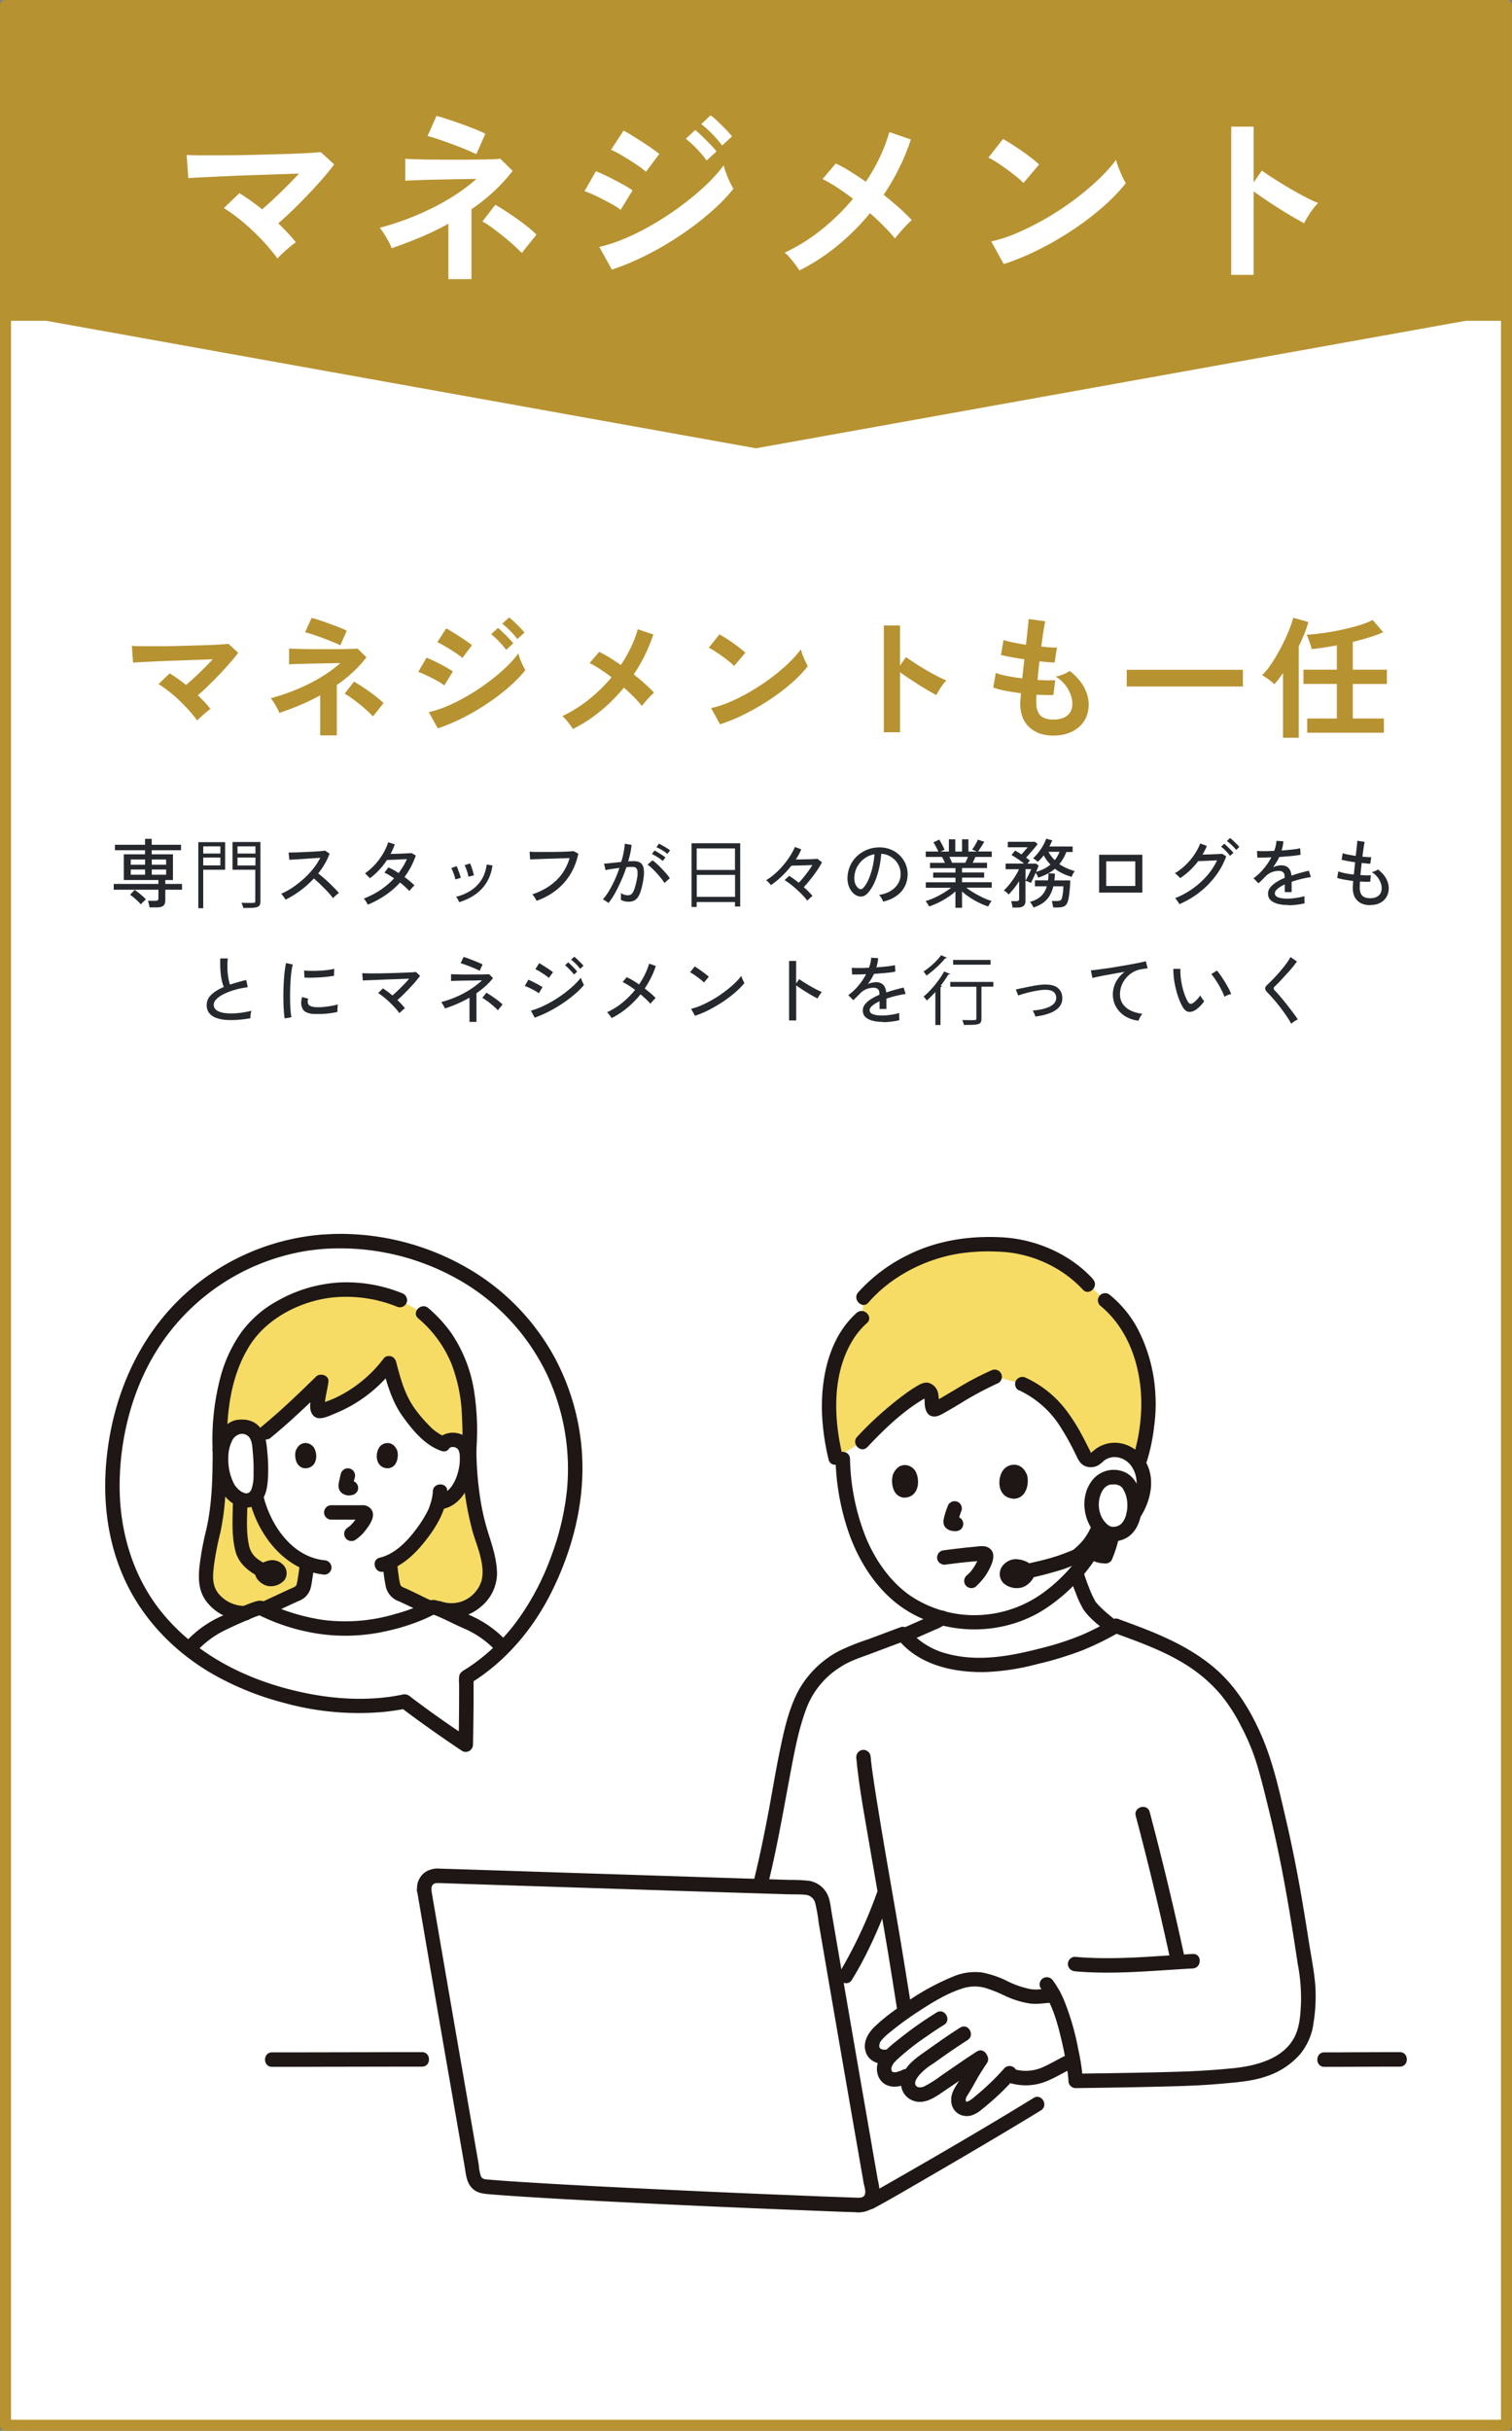 <svg xmlns="http://www.w3.org/2000/svg" id="_レイヤー_2" data-name="レイヤー 2" viewBox="0 0 205.7 330.49"><rect x="0" y="0" width="205.7" height="330.49" fill="#808080" stroke="none"/><defs><style>.cls-1{fill:#b79230}.cls-2{fill:#1f1715}.cls-3{fill:#f6dc65}.cls-4{fill:#fff}.cls-6{fill:#25282d}</style></defs><g id="_デザイン" data-name="デザイン"><path d="M.75.75h204.2v328.99H.75z" style="stroke:#b79230;stroke-linecap:round;stroke-linejoin:round;stroke-width:1.5px;fill:#fff"/><path d="M20.33 123.36c0-.13-.03-.28-.08-.46-.04-.18-.09-.33-.14-.43h1.04c.14 0 .24-.02.31-.07.06-.05.09-.14.09-.28v-1.15h-6.08v-.79h6.08v-.53h-4.71v-3.5h2.89v-.55h-4.09v-.74h4.09v-.81h.91v.81h3.99v.74h-3.99v.55h2.89v3.5h-1.04v.53h2.27v.79h-2.27v1.44c0 .33-.09.58-.27.73-.18.15-.46.23-.84.23h-1.05Zm-1.17-.4a5.24 5.24 0 0 0-.41-.44c-.17-.16-.34-.32-.53-.47a5.22 5.22 0 0 0-.52-.4l.62-.66c.16.11.34.24.53.39.19.15.37.3.55.46.18.16.33.3.45.44-.06.05-.14.12-.23.2l-.27.27c-.09.09-.15.16-.2.22Zm-1.37-5.39h1.95v-.71h-1.95v.71Zm0 1.36h1.95v-.71h-1.95v.71Zm2.86-1.36h1.95v-.71h-1.95v.71Zm0 1.36h1.95v-.71h-1.95v.71ZM30.63 114.49v3.76h-2.98v5.23h-.67v-8.98h3.65Zm-.65.58h-2.33v.98h2.33v-.98Zm-2.33 2.59h2.33v-1.07h-2.33v1.07Zm7.78-3.17v8c0 .93-.36.96-2.33.96-.03-.19-.15-.51-.26-.71.44.02.86.02 1.17.02.66 0 .72 0 .72-.27v-4.24h-3.1v-3.77h3.79Zm-.68.58h-2.44v.98h2.44v-.98Zm-2.44 2.6h2.44v-1.08h-2.44v1.08ZM38.85 122.31c-.07-.1-.16-.24-.28-.41-.12-.17-.23-.3-.33-.38.52-.22 1.05-.51 1.57-.86s1.02-.74 1.5-1.17c.48-.43.91-.89 1.3-1.38s.71-.98.96-1.48c-.31.02-.67.04-1.07.07-.4.02-.8.05-1.2.08-.41.03-.78.05-1.12.07-.34.02-.61.04-.81.05l-.11-.99c.16 0 .41 0 .75-.01s.71-.02 1.12-.04l1.24-.06c.41-.02.78-.05 1.11-.07.33-.02.57-.05.73-.08l.63.41c-.17.47-.39.93-.65 1.38-.26.45-.56.89-.9 1.31.23.18.48.39.75.62.27.23.53.47.79.72s.5.49.72.71c.22.23.41.43.55.62-.12.08-.25.18-.41.32-.16.14-.29.27-.38.38-.14-.19-.31-.4-.52-.64-.21-.23-.43-.48-.68-.72s-.49-.49-.74-.72c-.25-.23-.47-.43-.67-.6-.57.61-1.18 1.16-1.85 1.65s-1.33.9-1.99 1.22ZM50.02 122.98c-.05-.13-.14-.28-.25-.45-.11-.17-.21-.29-.28-.36.79-.3 1.53-.68 2.24-1.15.7-.47 1.33-1 1.88-1.6-.22-.16-.45-.3-.67-.44s-.44-.25-.64-.34l.54-.71c.22.1.44.21.68.34.23.13.47.28.71.43.22-.3.43-.61.62-.92.19-.31.36-.64.5-.97-.22 0-.46.02-.72.03s-.53.03-.79.04c-.26.01-.5.02-.71.03-.21 0-.38.01-.48.01-.31.47-.66.92-1.05 1.34-.39.42-.82.81-1.28 1.15-.05-.06-.11-.14-.2-.22s-.17-.17-.26-.26c-.09-.08-.16-.14-.22-.17a8.74 8.74 0 0 0 2.46-2.68c.31-.52.55-1.05.71-1.57l.9.29c-.16.44-.35.87-.57 1.3.22 0 .47-.01.75-.02.27 0 .54-.02.81-.03l.74-.03c.23-.01.4-.02.53-.04l.6.33a10.734 10.734 0 0 1-1.54 2.93c.27.2.53.39.76.59.23.2.43.38.6.56-.06.04-.14.11-.23.21l-.27.3c-.09.1-.15.18-.19.25-.17-.18-.36-.37-.58-.57-.22-.2-.45-.4-.7-.59-.58.64-1.24 1.21-1.97 1.71-.74.5-1.53.93-2.39 1.29ZM61.95 119.59c-.02-.14-.06-.31-.13-.52-.06-.2-.14-.4-.21-.59-.08-.19-.15-.34-.22-.45l.72-.27c.06.11.13.26.2.46s.15.4.22.61c.07.21.12.38.16.52l-.75.22Zm.52 3.06c-.04-.1-.11-.22-.19-.38-.09-.16-.17-.27-.25-.34.74-.18 1.41-.46 2-.84.59-.37 1.07-.86 1.45-1.44.38-.59.62-1.29.74-2.11l.78.13c-.14.94-.43 1.74-.85 2.39-.42.65-.95 1.19-1.57 1.61-.63.42-1.33.75-2.1.99Zm1.26-3.45c-.02-.14-.06-.31-.12-.52s-.13-.4-.2-.59c-.07-.19-.14-.35-.21-.45l.74-.25c.06.11.13.27.2.47.07.2.14.41.2.62s.11.38.14.52l-.75.2ZM72.99 122.45c-.03-.06-.07-.15-.14-.26s-.14-.22-.22-.34c-.08-.11-.16-.2-.22-.25 1.31-.44 2.39-1.07 3.24-1.87s1.47-1.83 1.84-3.06c-.3 0-.65.02-1.06.03-.41.01-.83.03-1.27.04s-.86.02-1.27.04-.77.03-1.08.04c-.31.01-.54.02-.69.03l-.07-1.05c.18.01.42.02.74.03h2.3c.42 0 .82-.01 1.22-.02s.74-.02 1.05-.04c.31-.02.54-.03.69-.05l.63.35c-.34 1.58-1 2.91-1.98 3.99s-2.21 1.89-3.68 2.41ZM82.78 122.77s-.11-.1-.21-.16-.21-.13-.31-.2c-.11-.06-.19-.1-.25-.12.28-.31.55-.69.83-1.14a15.852 15.852 0 0 0 1.43-3.15c-.37.05-.72.1-1.07.15-.34.05-.62.1-.83.16 0-.06-.02-.15-.05-.27-.02-.12-.05-.24-.08-.36s-.06-.2-.08-.25c.24-.02.58-.05 1.01-.1.44-.04.88-.09 1.34-.14.14-.44.25-.87.33-1.3.08-.42.14-.82.16-1.18l.92.16c-.03.33-.08.69-.16 1.07-.08.38-.18.77-.3 1.17.32-.02.58-.03.79-.03.27 0 .5.04.7.13s.36.23.47.44c.12.21.18.5.19.88.01.37-.04.85-.15 1.42-.12.65-.26 1.16-.42 1.55-.16.39-.36.67-.6.84-.24.17-.55.26-.91.26-.19 0-.37-.02-.55-.06-.18-.04-.35-.11-.51-.21 0-.12.01-.28.01-.46s-.01-.33-.03-.45c.32.2.65.3.99.3.18 0 .34-.05.47-.16.13-.11.25-.3.36-.59.11-.28.22-.68.33-1.2.09-.42.14-.76.14-1.01s-.02-.44-.08-.57c-.06-.13-.14-.21-.24-.26s-.22-.06-.36-.06h-.38c-.14 0-.3.02-.46.03-.21.63-.45 1.26-.73 1.87-.27.62-.55 1.18-.84 1.7s-.58.95-.86 1.29Zm7.62-2.71c-.11-.18-.26-.4-.45-.64s-.4-.48-.63-.73-.44-.47-.66-.67c-.21-.2-.4-.36-.57-.46l.68-.59c.18.12.38.29.6.49.22.2.45.42.67.66s.44.47.63.69c.19.23.35.43.45.6l-.74.65Zm-.24-3.01c-.12-.11-.27-.22-.44-.34s-.35-.23-.54-.34-.35-.19-.49-.25l.35-.48c.13.05.29.14.48.26s.38.23.57.36.34.23.44.32l-.37.48Zm.63-.96c-.12-.11-.27-.22-.45-.34-.18-.12-.36-.22-.55-.33-.18-.1-.35-.18-.49-.23l.34-.48c.13.05.29.14.49.25.19.11.39.22.58.34.19.12.34.22.45.31l-.36.49ZM94.08 114.65h6.62v8.6h-.71v-.61h-5.21v.67h-.7v-8.66Zm5.91.7h-5.21v2.93h5.21v-2.93Zm-5.2 6.59H100v-2.99h-5.21v2.99ZM109.85 122.47c-.17-.22-.38-.47-.63-.73-.25-.27-.52-.53-.81-.79-.29-.26-.58-.51-.87-.73-.29-.22-.56-.41-.8-.55l.62-.59c.2.12.41.26.63.42.22.16.45.33.68.52.21-.22.43-.46.65-.74.22-.27.44-.55.65-.84.21-.29.39-.56.55-.82-.28 0-.6.02-.96.03l-1.05.03c-.34 0-.62.01-.84.02-.41.51-.85 1-1.34 1.46-.48.46-.97.86-1.45 1.18-.03-.05-.09-.12-.17-.21-.08-.08-.16-.17-.25-.26a.972.972 0 0 0-.25-.19c.39-.22.79-.51 1.19-.86s.78-.74 1.13-1.15.68-.84.95-1.28c.28-.43.5-.84.66-1.23l.87.31c-.09.22-.2.45-.32.68-.13.23-.27.46-.42.7.28 0 .58 0 .89-.01s.62-.01.91-.02c.29 0 .54-.02.75-.03.21-.01.34-.02.39-.03l.61.47c-.17.35-.39.73-.67 1.13a20.668 20.668 0 0 1-1.8 2.26c.24.21.46.42.66.62s.38.4.53.58c-.1.07-.23.17-.38.31-.15.14-.27.26-.35.35ZM120.13 122.56a1.85 1.85 0 0 0-.22-.46c-.11-.19-.22-.33-.33-.42.61-.1 1.13-.27 1.56-.53.43-.26.76-.58 1-.95.23-.37.36-.78.38-1.21.02-.41-.04-.78-.17-1.13a2.65 2.65 0 0 0-.57-.9c-.25-.26-.53-.46-.85-.62-.32-.15-.67-.24-1.04-.26-.05.66-.15 1.33-.3 2-.15.67-.35 1.3-.61 1.88-.26.58-.56 1.06-.91 1.45-.24.26-.48.41-.72.46-.24.05-.5.02-.76-.09s-.49-.29-.69-.54c-.2-.25-.36-.55-.47-.89s-.15-.72-.13-1.12c.03-.6.18-1.15.42-1.65.25-.5.58-.94 1.01-1.3.42-.36.91-.64 1.45-.83.54-.19 1.13-.26 1.75-.23.49.03.95.14 1.39.34.44.2.82.47 1.15.81.33.34.59.74.77 1.19.18.46.26.96.23 1.51-.05.89-.36 1.63-.95 2.25-.59.61-1.38 1.04-2.39 1.27Zm-3.27-1.74c.07.05.16.07.27.07s.2-.06.3-.16c.27-.28.51-.66.72-1.14.21-.48.39-1.02.54-1.62.14-.6.23-1.21.28-1.83-.52.1-.98.29-1.38.59-.4.3-.72.67-.96 1.1s-.37.91-.4 1.43c-.02.37.03.7.16.98s.29.47.48.59ZM129.98 123.41v-2.22c-.31.29-.66.56-1.06.82a10.979 10.979 0 0 1-2.52 1.23c-.02-.05-.06-.13-.12-.22s-.13-.19-.19-.29c-.07-.1-.13-.17-.17-.22.38-.11.78-.26 1.2-.45.42-.19.83-.41 1.23-.65s.74-.48 1.04-.71h-3.44v-.74h4.04v-.63h-3.04v-.7h3.04v-.6h-3.47v-.72h2.03c-.06-.14-.13-.28-.19-.42-.07-.14-.14-.27-.2-.38h-2.22v-.74h1.72c-.09-.18-.19-.39-.32-.64s-.24-.45-.36-.6l.8-.38a11.699 11.699 0 0 1 .54.98c.08.17.15.3.19.4l-.57.25h1.15v-1.67h.87v1.67h.92v-1.67h.87v1.67h1.17l-.67-.27a7.224 7.224 0 0 0 .58-.92c.09-.17.16-.31.2-.43l.87.28c-.07.13-.15.28-.26.44-.1.17-.2.33-.31.49-.1.16-.19.29-.28.4h1.87v.74h-2.23c-.05.13-.11.26-.17.4-.07.14-.13.27-.19.39h1.95v.72h-3.4v.6h3.01v.7h-3.01v.63h4.04v.74h-3.46c.3.23.64.46 1.04.7s.8.45 1.22.65c.42.2.82.35 1.19.46-.05.05-.1.12-.17.22s-.12.2-.18.3-.1.18-.12.23a10.855 10.855 0 0 1-2.5-1.23c-.39-.26-.75-.53-1.06-.81v2.21H130Zm-.46-6.11h1.8c.06-.12.13-.25.19-.39s.13-.28.18-.41h-2.53c.07.14.13.28.2.42s.12.27.16.38ZM137.75 123.37c-.01-.12-.04-.26-.08-.44s-.08-.32-.12-.41h.71c.14 0 .23-.02.3-.07s.09-.13.09-.26v-2.38a11.56 11.56 0 0 1-1.43 1.81c-.07-.09-.17-.19-.31-.31-.14-.12-.26-.2-.35-.25.26-.23.52-.51.79-.85.27-.33.51-.68.74-1.04s.41-.69.54-.99h-1.82v-.77h2.5c-.16-.14-.35-.28-.55-.42-.2-.15-.41-.28-.61-.41s-.38-.24-.54-.33l.49-.61c.12.07.26.15.41.24.15.09.3.19.45.29.14-.15.29-.32.46-.52.17-.19.3-.35.4-.45h-2.71v-.75h3.69l.37.3a6.8 6.8 0 0 1-.45.57l-.59.68c-.2.23-.38.43-.54.6.1.07.19.14.28.21.09.07.17.14.24.2-.03.03-.07.09-.14.17-.06.08-.13.16-.19.24h1.17l.35.27c-.03.1-.08.22-.14.37-.06.15-.13.31-.2.49.39-.12.75-.26 1.07-.42.33-.17.62-.36.88-.58a5.76 5.76 0 0 1-.5-.59c-.15-.21-.29-.43-.42-.67-.13.17-.26.33-.4.48-.14.15-.27.28-.41.4-.09-.08-.19-.17-.32-.27-.12-.1-.23-.17-.33-.21.18-.14.36-.32.54-.54s.36-.45.53-.7c.17-.25.32-.5.44-.75.13-.25.22-.47.29-.67l.82.22c-.1.27-.23.54-.39.84h3.17v.75h-.86c-.12.31-.26.61-.42.88-.16.28-.33.53-.53.77.31.21.65.4 1 .55.35.16.72.29 1.1.4-.05.05-.1.12-.16.22s-.11.2-.16.3-.08.19-.1.26c-.42-.12-.83-.27-1.21-.45s-.74-.4-1.08-.65c-.25.22-.54.42-.88.61l.89.05c0 .16-.02.32-.03.47-.01.15-.03.3-.05.45h2.16c0 .44-.03.9-.08 1.37-.04.47-.1.87-.17 1.19-.09.45-.25.75-.47.9-.23.15-.55.22-.96.22h-.64c-.01-.12-.04-.27-.08-.46s-.08-.33-.12-.42h.69c.26 0 .43-.04.53-.11.09-.07.17-.23.22-.47.04-.19.07-.41.1-.67.03-.26.04-.51.05-.75h-1.37c-.11.46-.27.87-.48 1.24s-.5.69-.85.96c-.36.27-.81.5-1.36.69-.03-.06-.07-.14-.13-.25-.06-.1-.12-.2-.19-.3a.848.848 0 0 0-.18-.22c.67-.18 1.18-.44 1.54-.8.36-.36.62-.8.77-1.32h-1.62v-.81h1.78c.04-.31.06-.63.06-.97-.2.12-.42.22-.65.32-.23.1-.48.2-.74.29-.03-.09-.08-.2-.15-.33s-.13-.25-.19-.35c-.12.27-.24.53-.36.79-.13.26-.23.46-.31.61-.08-.05-.19-.1-.35-.17-.16-.07-.28-.11-.38-.13v2.74c0 .6-.35.9-1.04.9h-.73Zm1.77-3.64c.08-.14.18-.31.28-.52.11-.21.2-.41.3-.61.09-.2.15-.34.19-.43h-.77v1.55Zm3.97-2.78c.14-.17.26-.35.37-.54s.2-.39.29-.6h-1.52c.12.21.25.41.39.6.15.19.3.37.47.53ZM149.53 121.36v-5.15h5.88v5.15h-5.88Zm.96-.9h3.96v-3.35h-3.96v3.35ZM160.46 122.94c-.03-.07-.09-.16-.16-.27-.07-.11-.15-.22-.23-.32a1.24 1.24 0 0 0-.21-.23 11.305 11.305 0 0 0 4.34-3.05c.57-.66 1.03-1.36 1.37-2.09-.21 0-.44.02-.7.03-.26 0-.51.02-.76.03-.25.01-.47.02-.66.03h-.43c-.69.91-1.51 1.69-2.46 2.32-.04-.05-.11-.13-.2-.21-.09-.09-.19-.18-.28-.26-.1-.08-.18-.15-.25-.19.51-.3.99-.67 1.45-1.11.46-.44.86-.91 1.2-1.42.35-.51.61-1.01.8-1.52l.9.33c-.07.2-.16.39-.26.59-.1.2-.21.4-.32.59.22 0 .47-.01.75-.02.28 0 .55-.02.81-.03.27-.01.5-.02.7-.03s.33-.02.39-.03l.57.34c-.33.93-.8 1.81-1.42 2.64s-1.35 1.58-2.19 2.24c-.84.66-1.75 1.2-2.74 1.62Zm6.88-6.58c-.1-.14-.21-.28-.36-.44-.14-.16-.29-.31-.44-.45-.15-.15-.29-.26-.42-.35l.43-.4c.11.08.25.2.41.36.16.16.32.31.48.47.16.16.28.29.36.4l-.45.41Zm.83-.8c-.1-.14-.22-.28-.37-.43-.15-.15-.3-.3-.46-.44-.16-.14-.3-.26-.43-.35l.43-.4c.12.08.26.2.42.35.16.15.32.3.48.46.16.16.28.29.37.4l-.45.41ZM175.27 123.05c-.52 0-.99-.05-1.41-.16-.42-.11-.74-.27-.99-.5s-.36-.52-.36-.89c0-.31.1-.59.3-.84.2-.25.47-.49.81-.71.34-.22.73-.42 1.15-.59v-.11c0-.31-.06-.52-.19-.64s-.29-.19-.48-.2a2.517 2.517 0 0 0-1.99.8c-.12.13-.27.28-.44.45-.17.17-.32.31-.46.43l-.68-.68c.48-.34.94-.76 1.36-1.27.43-.5.78-1.03 1.07-1.58-.42.02-.79.03-1.14.04s-.6 0-.77 0l-.04-.91c.22.02.54.03.96.03s.89-.01 1.38-.04c.09-.24.16-.47.21-.7s.08-.45.09-.66l.94.06c-.02.42-.1.83-.24 1.25.52-.03 1.02-.08 1.48-.13.46-.05.81-.11 1.05-.17l.06.88c-.19.04-.44.08-.75.12s-.65.07-1.02.1l-1.14.09c-.1.23-.23.47-.38.71s-.3.47-.46.69c.16-.09.35-.15.55-.2.2-.04.39-.07.57-.07.4 0 .72.11.96.34.24.22.38.58.43 1.06.4-.14.81-.27 1.22-.38.41-.11.79-.21 1.14-.29l.28.87a14.435 14.435 0 0 0-2.62.64v1.4h-.93v-1.05c-.4.19-.73.39-.98.6-.25.21-.37.41-.37.61 0 .26.15.45.46.56.31.12.75.17 1.32.17.22 0 .46-.02.73-.05.27-.03.53-.07.8-.12.27-.05.51-.11.73-.17-.01.06-.02.15-.02.27s0 .24.01.36c0 .12.01.22.02.3v.04c-.34.09-.71.15-1.1.2s-.76.07-1.1.07ZM186.42 123.07c-.73 0-1.31-.2-1.73-.6-.43-.4-.64-.97-.65-1.71 0-.12 0-.26.02-.42.01-.17.02-.35.04-.56-.44-.05-.85-.12-1.24-.19s-.7-.15-.94-.23l.15-.89c.21.09.51.17.89.25.38.08.79.14 1.22.18.03-.26.06-.53.09-.82l.09-.85c-.37-.05-.73-.11-1.07-.17-.34-.06-.59-.12-.77-.16l.15-.9c.16.06.4.12.72.19.33.06.68.12 1.05.18.05-.44.1-.85.14-1.22.04-.37.06-.65.08-.84l.99.15c-.04.2-.09.48-.14.83-.05.36-.1.75-.16 1.18.25.03.48.05.69.06.21.01.38.02.51.01l-.13.89c-.13 0-.3 0-.5-.03s-.43-.04-.67-.07l-.09.83c-.03.28-.06.55-.08.82l.8.03c.25 0 .45 0 .62-.02l-.09.89c-.39.02-.86.01-1.39-.03-.02.33-.03.62-.03.86 0 .47.11.82.34 1.06s.59.35 1.09.35.86-.12 1.14-.36.41-.58.41-1.02c0-.36-.11-.74-.34-1.14-.22-.4-.56-.74-1-1.03.14-.03.3-.08.46-.15.16-.07.28-.14.36-.21.49.35.86.76 1.11 1.21.25.45.37.9.37 1.34s-.11.87-.32 1.21c-.21.34-.5.61-.88.8-.37.19-.81.28-1.32.28ZM34.07 138.44c-.61.11-1.21.18-1.79.22-.58.04-1.12.04-1.62 0-.5-.05-.95-.15-1.33-.3-.38-.15-.68-.37-.89-.65-.21-.28-.32-.63-.32-1.06 0-.54.21-1.02.64-1.42.43-.4.99-.75 1.69-1.04-.18-.41-.32-.94-.4-1.6-.08-.66-.11-1.42-.08-2.28h1.02a10.01 10.01 0 0 0 .06 2.54c.06.4.14.74.24 1.02.34-.12.7-.23 1.07-.33.37-.11.75-.21 1.14-.3l.21.98c-.61.08-1.2.2-1.76.36-.56.16-1.05.35-1.48.56-.43.21-.77.45-1.02.7-.25.25-.37.51-.37.77 0 .32.14.57.41.76.28.19.65.31 1.13.37.48.06 1.03.06 1.64.01.62-.05 1.26-.16 1.95-.33-.05.13-.09.3-.11.51-.03.21-.04.38-.04.53ZM38.73 138.48c-.05-.27-.09-.59-.11-.99-.03-.39-.05-.82-.06-1.29a34.56 34.56 0 0 1 .06-2.9c.03-.48.07-.92.12-1.32.05-.41.11-.75.17-1.04l.92.19c-.07.25-.13.56-.18.94-.05.38-.09.81-.12 1.27a33.124 33.124 0 0 0-.06 2.83c.01.45.03.86.06 1.23s.07.67.12.9l-.92.17Zm4.01-.61c-.46-.03-.84-.12-1.12-.27-.29-.15-.47-.38-.55-.69-.14-.35-.13-.8.03-1.35l.83.22c-.05.15-.07.29-.07.41s.03.24.08.33c.11.23.44.37.98.41.31.02.65.02 1.02-.02.37-.03.74-.08 1.1-.14.36-.06.67-.13.93-.21-.01.07-.03.17-.04.3-.01.13-.02.27-.02.4v.31c-.34.09-.7.16-1.08.2-.38.05-.75.08-1.1.09-.36.01-.69 0-.99 0Zm-1.32-4.96-.05-.96c.25.03.56.04.92.05.36 0 .74 0 1.13-.02s.77-.05 1.13-.1c.36-.04.67-.1.92-.16l-.03.95a18.14 18.14 0 0 1-2.03.22c-.38.02-.75.03-1.09.04-.35 0-.65 0-.9-.02ZM54.34 137.75c-.16-.22-.36-.47-.59-.72s-.48-.51-.75-.77c-.27-.25-.53-.49-.8-.7s-.52-.4-.76-.54l.65-.64c.2.13.42.28.64.44.22.17.45.34.66.53.22-.2.47-.43.74-.68s.54-.53.81-.81.51-.54.72-.79c-.37 0-.79.02-1.27.04s-.97.03-1.49.05l-1.48.06c-.47.02-.89.04-1.26.05-.36.01-.63.03-.8.04l-.08-.99c.21 0 .51.01.9.02s.83 0 1.32 0 .99-.02 1.51-.03c.52-.01 1.02-.03 1.5-.05.48-.02.9-.03 1.27-.05.36-.02.63-.04.81-.06l.56.52c-.16.22-.36.47-.6.76-.24.29-.51.58-.8.89-.29.31-.58.6-.87.89-.29.29-.56.54-.82.76.41.38.75.75 1.03 1.11-.06.04-.14.11-.24.19l-.3.27c-.1.09-.18.17-.23.23ZM63.87 138.93v-3.29c-.54.31-1.09.59-1.66.84-.57.24-1.13.46-1.68.63-.03-.07-.07-.16-.13-.27s-.12-.22-.19-.33c-.07-.11-.13-.2-.18-.27.69-.18 1.38-.42 2.05-.71.67-.29 1.31-.63 1.9-1.01s1.13-.79 1.59-1.23c-.29 0-.62.01-.97.02s-.71 0-1.07.01-.69 0-1 .02c-.31 0-.57.01-.78.02s-.34 0-.39.02v-.93c.07 0 .24.01.5.02.26 0 .57.01.93.02s.75 0 1.15 0h1.15c.37 0 .68 0 .94-.02.26 0 .43-.01.51-.02l.53.53c-.31.4-.65.76-1.03 1.1-.38.34-.79.66-1.22.96v3.9h-.97Zm1.37-6.94c-.1-.06-.26-.14-.48-.24-.22-.1-.47-.2-.74-.31-.27-.11-.53-.21-.77-.29s-.44-.15-.59-.19l.41-.85c.12.03.3.08.54.17.23.09.49.18.76.29.27.11.52.21.76.31.23.1.41.18.52.25l-.4.87Zm2.49 5.36c-.11-.12-.25-.26-.43-.42-.18-.16-.37-.32-.58-.49-.2-.17-.4-.32-.6-.45-.19-.14-.36-.24-.5-.31l.55-.71c.16.09.34.2.55.34.21.14.42.28.63.43.21.15.41.3.59.45s.33.27.43.38l-.64.79ZM73.3 135.04c-.09-.07-.21-.16-.37-.25-.16-.1-.34-.19-.53-.29-.19-.1-.38-.19-.56-.27a5.21 5.21 0 0 0-.45-.18l.49-.85c.14.05.29.13.47.21.18.09.36.18.55.28s.36.19.53.29.29.17.38.23l-.51.84Zm-.56 3.32-.51-.95c.49-.14 1-.32 1.52-.56s1.04-.51 1.56-.82c.51-.31 1.01-.64 1.48-1s.9-.71 1.28-1.07c.38-.36.7-.71.95-1.04.02.08.06.19.11.32s.11.26.17.39c.06.13.11.22.14.29-.34.42-.76.84-1.26 1.26-.5.43-1.04.84-1.64 1.24-.6.4-1.21.76-1.86 1.1-.64.33-1.29.61-1.93.84Zm1.93-5.4c-.07-.07-.18-.16-.35-.28s-.34-.24-.53-.36c-.19-.13-.37-.24-.55-.34s-.31-.17-.41-.21l.53-.82c.12.07.27.16.45.27s.36.23.55.35c.19.12.36.24.52.35.16.11.28.2.36.26l-.57.78Zm3.41-.46c-.1-.14-.21-.28-.36-.44-.14-.16-.29-.31-.44-.46s-.29-.27-.41-.36l.43-.4c.11.09.24.21.4.37.16.16.32.32.47.48.15.16.27.3.35.42l-.45.4Zm.84-.78a5.876 5.876 0 0 0-.81-.89 3.88 3.88 0 0 0-.42-.35l.43-.4c.12.08.26.2.42.36.16.16.32.31.48.47.16.16.28.29.36.4l-.45.41ZM83.2 138.4c-.04-.07-.1-.15-.17-.25s-.15-.2-.23-.3c-.08-.1-.16-.17-.22-.22.74-.34 1.44-.77 2.08-1.3.65-.53 1.23-1.11 1.74-1.75-.31-.22-.61-.43-.9-.62-.3-.19-.56-.33-.8-.43l.56-.67c.25.11.52.25.81.42.29.17.58.36.87.57.63-.93 1.09-1.87 1.37-2.83l.91.31c-.17.53-.38 1.06-.64 1.57-.26.52-.55 1.02-.87 1.5.29.22.57.45.83.67.26.22.48.43.65.63-.06.05-.14.13-.23.23s-.19.2-.27.3c-.09.1-.15.18-.2.25-.16-.19-.35-.4-.59-.62s-.49-.45-.76-.67c-.53.66-1.13 1.27-1.79 1.82-.66.55-1.37 1.02-2.13 1.4ZM95.77 133.58c-.07-.08-.19-.19-.35-.32a14.313 14.313 0 0 0-1.09-.8c-.18-.12-.33-.21-.45-.26l.63-.8c.12.07.27.16.45.29.18.12.37.25.56.39.19.14.37.27.53.4s.29.23.38.32l-.66.79Zm-1.22 4.53-.53-.95c.48-.12.99-.29 1.52-.53a15.838 15.838 0 0 0 3.08-1.83c.48-.36.91-.72 1.29-1.08s.7-.71.94-1.04c.02.07.06.18.11.31s.11.26.17.39.11.22.14.28c-.33.41-.74.83-1.25 1.27s-1.06.86-1.66 1.26c-.61.4-1.24.77-1.89 1.11-.65.33-1.3.6-1.93.81ZM107.35 138.72v-8.07h.96v3.06l.42-.59c.16.12.38.27.64.43.26.16.54.33.84.51.3.17.59.33.87.48.28.14.53.25.73.33-.05.05-.12.13-.2.25-.08.12-.16.23-.23.35-.07.12-.12.21-.16.28-.18-.09-.41-.21-.66-.35-.26-.15-.53-.3-.81-.48a18.6 18.6 0 0 1-.8-.51c-.25-.17-.46-.31-.63-.44v4.77h-.96ZM120.14 138.94c-.52 0-.99-.05-1.41-.16-.42-.11-.74-.27-.99-.5s-.36-.52-.36-.89c0-.31.1-.59.3-.84.2-.25.47-.49.81-.71.34-.22.73-.42 1.15-.59v-.11c0-.31-.06-.52-.19-.64s-.29-.19-.48-.2a2.517 2.517 0 0 0-1.99.8c-.12.13-.27.28-.44.45-.17.17-.32.31-.46.43l-.68-.68c.48-.34.94-.76 1.36-1.27.43-.5.78-1.03 1.07-1.58-.42.02-.79.03-1.14.04s-.6 0-.77 0l-.04-.91c.22.02.54.03.96.03s.89-.01 1.38-.04c.09-.24.16-.47.21-.7s.08-.45.09-.66l.94.06c-.02.42-.1.83-.24 1.25.52-.03 1.02-.08 1.48-.13.46-.05.81-.11 1.05-.17l.06.88c-.19.04-.44.08-.75.12s-.65.07-1.02.1l-1.14.09c-.1.23-.23.47-.38.71s-.3.47-.46.69c.16-.09.35-.15.55-.2.2-.04.39-.07.57-.07.4 0 .72.11.96.34.24.22.38.58.43 1.06.4-.14.81-.27 1.22-.38.41-.11.79-.21 1.14-.29l.28.87a14.435 14.435 0 0 0-2.62.64v1.4h-.93v-1.05c-.4.19-.73.39-.98.6-.25.21-.37.41-.37.61 0 .26.15.45.46.56.31.12.75.17 1.32.17.22 0 .46-.02.73-.05.27-.03.53-.07.8-.12.27-.05.51-.11.73-.17-.01.06-.02.15-.02.27s0 .24.01.36c0 .12.01.22.02.3v.04c-.34.09-.71.15-1.1.2s-.76.07-1.1.07ZM128.82 130.21c-.02.05-.1.09-.22.07-.59.75-1.65 1.72-2.56 2.36-.08-.15-.28-.42-.4-.55.86-.56 1.87-1.47 2.39-2.22l.8.34Zm-1.57 9.15v-4.49c-.39.43-.78.83-1.16 1.16-.09-.13-.31-.41-.44-.53.97-.81 2.09-2.14 2.8-3.42l.8.33c-.03.06-.11.1-.23.08-.31.51-.66 1.03-1.05 1.53l.18.06c-.02.06-.08.11-.2.13v5.15h-.68Zm7.89-5.87v.66h-1.62v4.32c0 .86-.33.88-2.39.88-.03-.19-.12-.47-.22-.67.45.01.87.02 1.18.02.66 0 .74 0 .74-.23v-4.31h-3.55v-.66h5.87Zm-.38-2.98v.65h-5.09v-.65h5.09ZM140.86 138.2c-.04-.12-.1-.26-.16-.41a3.44 3.44 0 0 0-.21-.39c.66-.06 1.23-.16 1.72-.31.48-.14.85-.33 1.11-.58.26-.24.38-.54.37-.88-.03-.75-.59-1.1-1.67-1.05-.22 0-.49.04-.81.09-.31.05-.64.12-.98.19a16.594 16.594 0 0 0-1.71.49l-.05-.13c-.03-.08-.07-.18-.11-.28-.04-.11-.08-.2-.11-.28-.03-.08-.05-.13-.06-.13.2-.04.46-.1.79-.17s.68-.14 1.06-.22c.37-.07.74-.14 1.08-.19.35-.05.64-.08.87-.09.84-.03 1.46.11 1.87.42.41.32.63.76.66 1.33.02.52-.12.95-.42 1.3-.3.35-.73.63-1.29.84-.55.21-1.2.36-1.93.46ZM154.89 138.77c-.68-.07-1.28-.28-1.81-.6-.53-.33-.94-.75-1.24-1.27-.3-.52-.44-1.1-.44-1.74 0-.34.06-.69.17-1.06s.29-.72.54-1.06c.24-.34.54-.65.9-.91-.42.07-.85.14-1.29.22-.44.08-.85.16-1.26.23-.4.07-.76.15-1.08.21-.32.07-.57.13-.76.17l-.22-1.03c.22-.02.53-.05.92-.1s.83-.11 1.31-.18c.49-.07.99-.15 1.51-.24s1.02-.17 1.51-.26.92-.17 1.31-.25c.39-.08.69-.15.92-.21l.26.97c-.1 0-.22.02-.36.04-.15.02-.31.05-.5.08-.39.05-.76.18-1.11.38-.35.2-.66.45-.93.76s-.49.65-.64 1.04c-.15.38-.23.79-.23 1.21 0 .54.14.99.41 1.37.27.37.64.67 1.1.88.46.21.97.35 1.54.42-.12.12-.22.28-.33.47-.1.19-.17.35-.19.47ZM162.57 137.36c-.29.17-.58.24-.86.21s-.53-.23-.77-.59c-.2-.33-.38-.7-.54-1.13a12.754 12.754 0 0 1-.69-2.79 8.93 8.93 0 0 1-.08-1.33h.96c-.01.36 0 .73.04 1.13.04.4.11.8.2 1.21.09.4.2.78.33 1.14.13.36.27.67.42.94.12.19.23.3.36.32.12.02.25-.01.37-.1.17-.12.35-.27.54-.48.19-.2.34-.39.44-.57.05.12.13.26.24.42s.21.28.3.37c-.15.23-.34.46-.58.7s-.46.42-.68.55Zm4.02-1.83c-.06-.18-.16-.42-.3-.7-.14-.29-.29-.58-.47-.89-.18-.31-.36-.59-.54-.86a4.99 4.99 0 0 0-.49-.64l.76-.48c.16.18.33.41.53.68.19.28.39.58.58.89.19.32.36.62.51.9.15.29.25.53.32.72a2.482 2.482 0 0 0-.9.37ZM175.67 139.2c-.12-.24-.28-.51-.48-.81a24.331 24.331 0 0 0-1.4-1.91c-.25-.31-.49-.6-.73-.86s-.43-.48-.6-.65c-.23-.23-.34-.43-.34-.59 0-.16.13-.35.36-.56.22-.2.49-.46.78-.77.3-.31.6-.64.9-.99.3-.35.58-.7.83-1.04.25-.34.44-.64.57-.9l.88.6c-.15.22-.35.48-.6.79-.25.31-.53.62-.82.94-.3.32-.58.63-.86.93-.28.3-.52.54-.74.74-.19.17-.19.35.01.55.17.17.37.38.59.64s.46.54.7.84.49.61.72.91c.24.31.46.59.65.86.2.27.35.5.47.68-.08.03-.17.09-.3.16s-.24.15-.35.23c-.11.08-.2.15-.25.2Z" class="cls-6"/><path d="M115.59 280.11c.95 5.5 1.97 11.34 3.08 17.71l.27 1.27c3.67-2.03 15.99-9.19 22.19-13 0 0 2.75-1.85 5.2-3.49-.04-.52-.16-1.45-.36-2.59l-30.38.1Z" class="cls-4"/><path d="M177.9 269.34c-1.73-11.57-2.92-18.77-5.83-29.34-.16-.58-.36-1.2-.59-1.83a31.808 31.808 0 0 0-4.24-7.92 19.168 19.168 0 0 0-3.7-3.61c-3.34-2.61-7.89-4.21-11.72-5.62-.12.07-.98.54-1.03.57-3.84 2.19-7.44 3.12-11.8 4.14-2.91.67-5.92.79-8.88.35-2.66-.42-5.27-1.61-7.03-3.64-.09-.1-.17-.19-.25-.3l-7.18 2.7c-1.3.56-2.51 1.33-3.57 2.27a11.42 11.42 0 0 0-3.42 5.16c-1.21 3.42-1.86 7.32-2.51 10.89-.85 4.64-1.59 8.67-2.76 13.28 2.56.08 4.69.15 6.16.19 1.17.04 2.15.89 2.35 2.04.67 3.91 1.35 7.87 2.05 11.98 2.45-4.17 4.55-8.53 6.29-13.04 0 0 .06-.12.15-.32.79 4.53 1.47 8.41 1.65 9.68.27 1.82.74 4.65 1.05 6.57 1.67-1.17 3.42-2.22 5.24-3.15 1.67-.85 3.54-1.6 5.36-1.21 2.33.5 3.46 1.53 5.77 2.1 1.63.4 2.54.03 3.91 0 2.05 3.95 2.93 10.5 2.97 11.62 2.07-.03 15.67-.18 18.79-.5 2.46-.25 4.98-.31 7.28-1.2s4.4-2.66 5.07-5.03c.5-2.23.65-4.53.43-6.81Z" class="cls-4"/><path d="M120.29 281.38v-.14c.01-.47.19-.92.5-1.27l.36-.46-.47.1c-.7.17-1.44-.1-1.86-.69-.34-.51-.13-1.37.02-1.67.25-.41.56-.79.91-1.12.41-.41 2.21-1.78 2.68-2.12 1.86-1.36 3.83-2.57 5.89-3.62 1.67-.85 3.54-1.6 5.36-1.21 2.33.5 3.46 1.53 5.77 2.1 1.63.4 2.54.03 3.91 0 1.34 2.59 2.19 6.3 2.62 8.87l-.28.08c-.59.25-2.06 1.16-3.77 1.87a6.26 6.26 0 0 1-4.79-.02c-1.34 1.49-2.8 2.85-4.37 4.09-.29.23-1.26.95-2.05.28-.52-.44-.4-1.45-.14-1.84 1.23-1.89 1.76-3.29 3.12-5.03-2.26 1.4-4.43 3.05-6.68 4.47-.73.46-1.34.87-2.2.72-.79-.13-1.36-.83-1.32-1.63.05-.41.2-.81.44-1.15l-.68.31c-.41.21-.86.36-1.32.44-.48.07-.96-.07-1.32-.39-.22-.27-.34-.61-.35-.95ZM57.71 257c1.98 11.57 4.06 23.62 6.72 38.89.13.76.75 1.33 1.52 1.4 9.18.82 40.21 2.16 51 2.51.93.03 1.72-.7 1.75-1.64 0-.12 0-.23-.02-.35-2.66-15.2-4.77-27.41-6.77-39.14a2.456 2.456 0 0 0-2.35-2.04c-8.85-.27-41.55-1.33-50.12-1.61-.93-.03-1.71.7-1.74 1.63 0 .11 0 .23.02.34ZM43.97 168.83c-13.16.99-23.88 10.27-27.29 23.07-4.99 18.76 3.56 33.73 22.1 38.65 5.92 1.58 11.4 1.79 16.28.78 2.73 2.07 4.67 3.46 8.3 5.88.08-4.1.11-5.88.07-9.16 6.49-3.95 11.26-10.8 13.72-20.08 4.34-16.31-4.44-33.35-22.25-38.09-3.56-.96-7.26-1.32-10.94-1.06Z" class="cls-4"/><path d="M36.18 194.76c2.45-2.01 5.1-4.51 7.52-6.89-.16 1.36-1.02 4.25-.11 3.98 3.74-1.08 7.02-3.36 9.34-6.49.48 1.83 1.15 4.11 1.74 5.21.84 1.57 3.43 5.02 5.61 5.74.43-.42 1.04-.62 1.64-.53.55.08 1.04.4 1.33.88.16.33.26.68.27 1.05a7.85 7.85 0 0 1-.8 4.15c-.3.65-.74 1.22-1.29 1.69-.44.36-.97.6-1.53.69 0 0-.1.01-.26.04-.13.47-.27.87-.34 1.08-.45 1.23-3.03 5.55-6.26 7.01.04.77.12 1.54.26 2.3.16.9.11 1.7 1.35 2.15.08.03 3.61 1.71 3.74 1.76l.16.07c-2.73 1.51-7.76 2.83-11.61 2.81-3.86-.08-7.65-.99-11.13-2.67l.06-.02c.24-.08 4.18-1.92 4.26-1.95 1.24-.45 1.2-1.25 1.35-2.15.13-.72.22-1.44.26-2.17-1.62-.73-3.05-1.84-4.16-3.23a13.522 13.522 0 0 1-2.55-4.99c-.74 0-1.45-.25-2.02-.72-.55-.46-.99-1.04-1.29-1.69a7.831 7.831 0 0 1-.8-4.15c.02-.37.11-.72.27-1.05.29-.48.77-.8 1.33-.88.56-.08 1.13.08 1.56.46l2.07-1.48Z" class="cls-4"/><path d="M32.46 194c-1.77.31-2.5 2.71-2.36 4.75.14 1.93.65 3.99 2.33 4.97.66.3 1.67.45 2.26-.18s.72-1.58.77-2.46c.09-1.55.02-3.1-.19-4.64-.12-.86-.3-1.49-.94-2.04-.53-.39-1.21-.54-1.86-.4ZM149.39 197.99c1.13-1.1 3.07-1.1 4.35-.19 1.27.98 1.97 2.53 1.87 4.13-.12 1.58-.7 3.1-1.68 4.35a11.547 11.547 0 0 1-4.85 3.72 22.651 22.651 0 0 1-4.45 5.58 18.105 18.105 0 0 1-7.01 4.24c-3.02.94-6.25 1.01-9.31.19a16.51 16.51 0 0 1-4.66-2.02 16.055 16.055 0 0 1-4.23-4.15 21.683 21.683 0 0 1-3.24-6.42c-.68-2.09-1.13-4.25-1.34-6.43-.14-1.2-.2-2.22-.22-2.98 0 0-1.96-12.71 14.93-13.57 19.35-.98 19.86 13.56 19.86 13.56Z" class="cls-4"/><path d="M153.68 202.02c.52.9.75 1.94.66 2.98-.01.96-.33 1.89-.89 2.67a2.54 2.54 0 0 1-2.74.79c-.48-.21-.9-.54-1.21-.96a4.758 4.758 0 0 1-.82-4.17c.21-.96.83-1.79 1.69-2.26.94-.46 2.68-.27 3.31.97M148.1 218.08a26.84 26.84 0 0 1-1.7-4.33c-.56.64-1.16 1.25-1.78 1.82a18.105 18.105 0 0 1-7.01 4.24c-3.02.94-6.25 1.01-9.31.19l-.12-.03c-.18.15-.38.28-.59.38-2.18.97-2.96 1.31-4.57 2.01.03.03.05.06.08.09 1.08 1.21 2.42 2.16 3.92 2.77 1 .41 2.04.71 3.1.87 2.95.44 5.96.32 8.88-.35 4.36-1.02 7.95-1.95 11.8-4.14.03-.02.37-.2.65-.36-1.32-.98-2.96-2.4-3.34-3.15ZM31.32 227.77c-2-.98-3.88-2.17-5.63-3.55 1.3-1.53 2.93-2.76 4.76-3.58 1.89-.77 4.49-2.14 5.04-2.02 3.56 1.79 7.47 2.75 11.45 2.83 3.95.02 9.16-1.38 11.83-2.94.31-.2 3.3 1.42 5.03 2.13 1.78.8 3.36 1.97 4.64 3.44-1.5 1.52-3.18 2.85-5.01 3.97.04 3.28 0 5.05-.07 9.16-3.63-2.41-5.57-3.8-8.3-5.88-4.88 1.01-10.36.79-16.28-.78a39.17 39.17 0 0 1-7.46-2.78Z" class="cls-4"/><path d="M65.83 209.81c-.65-1.89-1.92-5.74-2.01-12.61.11-2.08.08-4.16-.09-6.24-.29-4-2.08-8.47-4.65-10.96-.66-.64-1.04-1.07-1.5-1.46l-3.18-1.78c-2.37-.99-4.91-1.47-7.48-1.43-4.34.09-8.51 1.72-11.77 4.6-3.37 3.23-5.52 9.13-5.25 17.27 0 5.52-.45 9.49-1.09 11.75-.48 1.86-.75 3.77-.81 5.7-.02 2.28 2.17 4.76 5.54 4.68l3.27-.08c-.35-.15-.69-.31-1-.46l.06-.02c.24-.08 4.18-1.92 4.26-1.95 1.24-.45 1.2-1.25 1.35-2.15.13-.72.22-1.44.26-2.17-1.62-.73-3.05-1.84-4.16-3.23a13.522 13.522 0 0 1-2.55-4.99c-.47 0-.93-.1-1.34-.3-.44.02-.87-.07-1.27-.25-1.68-.97-2.2-3.04-2.33-4.97-.14-2.04.59-4.43 2.36-4.75.65-.14 1.32 0 1.85.4.36.3.63.7.76 1.15l1.11-.79c2.45-2.01 5.1-4.51 7.52-6.89-.16 1.36-1.02 4.25-.11 3.98 3.74-1.08 7.02-3.36 9.34-6.49.48 1.83 1.15 4.11 1.74 5.21.84 1.57 3.43 5.02 5.61 5.74.43-.42 1.04-.62 1.64-.53.55.08 1.04.4 1.33.88.16.33.26.68.27 1.05a7.85 7.85 0 0 1-.8 4.15c-.3.65-.74 1.22-1.29 1.69-.44.36-.97.6-1.53.69 0 0-.1.01-.26.04-.13.47-.27.87-.34 1.08-.45 1.23-3.03 5.55-6.26 7.01.04.77.12 1.54.26 2.3.16.9.11 1.7 1.35 2.15.08.03 3.61 1.71 3.74 1.76l.16.07-.18.09 1.41-.03c3.67 1.32 6.87-2.01 6.85-4.58-.01-1.47-.28-2.93-.8-4.31ZM149.19 198.16a.97.97 0 0 1-1.37.14.784.784 0 0 1-.22-.26c-1.8-3.69-3.18-6.14-5.69-8.14-.84-.72-1.79-1.31-2.81-1.75l-3.75-.97c-2.97 1.24-6.77 3.87-8.04 4.37-.74.29-.36-1.1-.64-2.05-.14-.47-.55-.66-.86-.5-2.64 1.36-6.37 4.77-8.47 7.03l-3.64 2.15c-2.13-8.7-.21-15.66 3.57-19l.2-2.78a22.58 22.58 0 0 1 4.19-3.55c5.79-3.83 11.41-3.86 15.2-3.61 4.69.31 9.08 3.03 11.18 5.38l2.33 2.17c4.39 3.53 5.85 9.29 5.91 14.17.02 1.86-.53 5.97-1.4 8.04a4.05 4.05 0 0 0-1.12-1.21c-1.29-.91-3.22-.91-4.35.19l-.21.18Z" class="cls-3"/><path d="M145.46 214.02c.25.87.54 1.72.89 2.55.27.79.63 1.54 1.05 2.26.9 1.3 2.28 2.32 3.53 3.26a1 1 0 0 0 1.35-.35c.26-.47.11-1.06-.35-1.35-.54-.4-1.11-.87-1.65-1.35-.27-.25-.54-.5-.79-.76-.1-.1-.19-.21-.29-.32-.05-.05-.09-.11-.14-.16.08.1.05.07 0-.01-.35-.61-.65-1.25-.89-1.91-.32-.77-.59-1.56-.82-2.37-.34-1.22-2.24-.7-1.9.52ZM123.49 223.21c.78-.34 1.56-.68 2.35-1.03.44-.19.87-.38 1.31-.58.62-.23 1.2-.55 1.73-.95a.99.99 0 0 0 0-1.39c-.39-.37-1-.37-1.39 0-.13.11.05-.01-.05.03-.06.03-.13.08-.19.11-.13.07-.26.12-.39.18l-.78.35-1.29.57c-.76.34-1.52.67-2.29 1-.47.28-.63.88-.35 1.35.28.46.87.61 1.35.35Z" class="cls-2"/><path d="M151.82 221.02s.02-.01 0 0Z" class="cls-4"/><path d="M104.51 256.08c1.33-5.39 2.22-10.86 3.27-16.31.5-2.62 1.06-5.29 2.04-7.78.9-2.19 2.46-4.05 4.47-5.31 1.26-.84 2.69-1.29 4.09-1.81l4.72-1.77-.96-.25c2.88 3.58 7.68 4.59 12.05 4.48 2.34-.11 4.66-.47 6.92-1.08 2.09-.48 4.14-1.11 6.14-1.87 1.75-.71 3.45-1.55 5.08-2.5.38-.23.57-.68.45-1.11a.993.993 0 0 0-1.24-.67c-.07.02-.14.05-.2.09h-.02c-.8.44-.51 1.53.23 1.81 3.47 1.27 7.02 2.52 10.13 4.55 1.6 1.04 3.05 2.3 4.3 3.74 1.13 1.37 2.1 2.87 2.89 4.46.84 1.59 1.54 3.26 2.08 4.98.56 1.84 1.02 3.71 1.48 5.58.87 3.49 1.63 7 2.28 10.54.69 3.72 1.28 7.45 1.84 11.18.32 1.65.47 3.33.45 5.01-.05 1.44-.12 3.02-.65 4.38-1.32 3.39-5.3 4.44-8.55 4.77-2.27.23-4.52.38-6.8.46-4.64.15-9.29.21-13.93.28h-.73l.98.99c-.1-1.43-.3-2.85-.62-4.24-.39-2.16-.99-4.27-1.78-6.31-.41-1.09-.97-2.12-1.65-3.07a1.02 1.02 0 0 0-1.35-.35c-.47.28-.62.88-.35 1.35 1.57 2.03 2.28 4.68 2.86 7.15.28 1.18.51 2.37.7 3.56.04.24.07.48.11.72-.03-.25.01.09.02.13l.03.28c.03.26.06.52.07.78 0 .54.44.98.98.98 4.45-.06 8.9-.12 13.35-.25 2.13-.06 4.24-.15 6.36-.34 2.1-.19 4.26-.32 6.27-1.02 1.73-.57 3.28-1.58 4.5-2.94a8.384 8.384 0 0 0 1.9-4.47c.26-1.64.33-3.3.22-4.96-.17-2.03-.58-4.05-.9-6.06-.3-1.94-.62-3.89-.95-5.83-.62-3.59-1.33-7.18-2.16-10.73-.88-3.78-1.72-7.64-3.26-11.22-1.53-3.56-3.6-6.94-6.6-9.44-3.07-2.56-6.68-4.18-10.39-5.58-.87-.33-1.75-.65-2.62-.97l.23 1.8h.02l-1.45-.6.45-1.11c-1.26.74-2.56 1.41-3.9 2.01-1.86.78-3.78 1.41-5.74 1.89-4.13 1.07-8.47 1.9-12.7.79-2.14-.52-4.05-1.71-5.47-3.4a.954.954 0 0 0-.96-.25l-4.35 1.63c-1.38.45-2.73.98-4.03 1.61a13.467 13.467 0 0 0-5.52 5.37c-1.28 2.39-1.91 5.14-2.46 7.78-.59 2.79-1.05 5.61-1.57 8.41-.6 3.2-1.25 6.4-2.03 9.56-.3 1.23 1.59 1.75 1.9.52Z" class="cls-2"/><path d="M116.48 238.88c.4 4.32 1.25 8.63 1.97 12.9.79 4.62 1.62 9.24 2.39 13.86.45 2.71.87 5.43 1.3 8.15.15.52.69.83 1.21.69.52-.16.82-.69.69-1.21-.7-4.41-1.41-8.82-2.17-13.21-.89-5.1-1.78-10.2-2.6-15.31-.19-1.19-.37-2.37-.54-3.56-.02-.12-.03-.24-.05-.36 0-.06-.05-.38-.04-.26.02.12-.02-.18-.03-.24-.02-.11-.03-.23-.04-.34-.05-.37-.09-.73-.12-1.1-.01-.54-.45-.97-.98-.98-.54 0-.98.44-.98.98Z" class="cls-2"/><path d="M115.9 269.17c2.18-3.53 3.84-7.43 5.29-11.3a.99.99 0 0 0-.68-1.21c-.52-.13-1.06.17-1.21.69a62.9 62.9 0 0 1-5.09 10.83c-.67 1.08 1.03 2.07 1.7.99ZM154.51 246.88c1.76 6.63 3.36 13.3 4.8 20.01.27 1.24 2.16.71 1.9-.52-1.44-6.71-3.04-13.38-4.8-20.01-.32-1.22-2.22-.7-1.9.52Z" class="cls-2"/><path d="M146.26 268.02c5.31.47 10.7-.1 16.01-.39 1.26-.07 1.27-2.04 0-1.97-5.3.29-10.7.87-16.01.39-.54 0-.98.44-.98.98.01.54.45.97.98.98ZM120.42 278.66c-.21.03-.43 0-.61-.11-.27-.19-.2-.5-.11-.78.06-.21.02-.08 0-.03.04-.09.09-.17.15-.25.13-.17.27-.32.42-.47.2-.21.41-.4.64-.58 1.24-1.02 2.53-1.98 3.88-2.86 1.86-1.21 3.87-2.49 6-3.18 1.02-.37 2.13-.42 3.18-.14.92.28 1.81.63 2.67 1.05 1.08.52 2.24.89 3.42 1.08 1.11.15 2.18-.08 3.28-.12 1.26-.05 1.27-2.02 0-1.97-1.05.04-2.1.3-3.15.14-1.13-.23-2.22-.61-3.24-1.13-1.06-.53-2.18-.9-3.34-1.13-1.31-.16-2.64.01-3.86.52a33.2 33.2 0 0 0-7.03 3.93c-1.37.88-2.65 1.89-3.83 3.01-.85.88-1.51 2.06-1.12 3.32.42 1.35 1.91 1.85 3.19 1.62.52-.15.83-.69.69-1.21-.15-.52-.69-.82-1.21-.69Z" class="cls-2"/><path d="M127.42 273.62a50.13 50.13 0 0 0-5.22 3.69c-1.44 1.14-3.41 2.66-2.78 4.77.23.81.91 1.43 1.74 1.57.94.18 1.78-.14 2.62-.52.47-.28.62-.88.35-1.35a1.01 1.01 0 0 0-1.35-.35c-.24.11-.48.2-.74.27-.15.05-.32.06-.48.03-.04 0-.25-.09-.18-.06.06.03-.04-.04-.05-.08a.791.791 0 0 1-.05-.48c-.01.09.04-.14.05-.17-.02.07.09-.16.12-.22.05-.08.17-.33.27-.38-.06.03-.16.19-.04.06.04-.05.08-.09.13-.14.09-.1.19-.2.29-.29 1.25-1.14 2.58-2.18 3.99-3.12.76-.54 1.53-1.06 2.33-1.54 1.08-.65.1-2.35-.99-1.7Z" class="cls-2"/><path d="M130.64 275.66c-1.49.94-2.92 1.95-4.35 2.97-1.3.93-2.72 1.79-3.43 3.3-.67 1.43-.16 3.13 1.39 3.69 1.67.6 3.22-.67 4.52-1.54 1.71-1.14 3.38-2.35 5.11-3.46 1.07-.68.08-2.38-.99-1.7-1.63 1.04-3.2 2.17-4.8 3.25-.75.58-1.56 1.09-2.4 1.52-.38.16-.93.18-1.12-.18-.22-.41.09-.87.41-1.29.57-.66 1.25-1.22 2-1.67 1.53-1.09 3.06-2.18 4.65-3.18 1.07-.67.08-2.38-.99-1.7Z" class="cls-2"/><path d="M132.58 279.46c-.69.99-1.31 2.02-1.88 3.08-.56.99-1.39 1.92-1.29 3.13.02.68.37 1.31.93 1.69.57.36 1.28.44 1.92.22.49-.18.94-.45 1.33-.8.51-.41 1.01-.83 1.5-1.26 1.04-.92 2.03-1.91 2.95-2.95.37-.39.37-1 0-1.39a.99.99 0 0 0-1.39 0c-.7.8-1.44 1.56-2.21 2.28-.4.38-.81.74-1.23 1.1-.2.17-.41.34-.61.51l-.34.28-.15.12c.06-.03.19-.14.05-.04-.13.09-.27.17-.41.25-.15.08.08 0-.09.03-.06.01-.11.03-.17.04.14-.02.04.02 0-.01 0 0 .22.08-.01 0 0 0-.14-.06-.07-.02.11.06-.06-.11.05.06-.06-.1-.05-.19-.04-.05l-.03-.12c-.01-.07-.01-.05 0 .06v-.33.03c0-.04.01-.07.03-.11s.02-.07.03-.11c.04-.16 0 .02-.03.05.07-.11.13-.22.2-.32.29-.46.56-.92.83-1.39.56-1.04 1.18-2.06 1.85-3.03a1 1 0 0 0-.35-1.35c-.47-.26-1.06-.11-1.35.35Z" class="cls-2"/><path d="M137.48 283.23c1.71.49 3.55.36 5.17-.38 1.22-.53 2.34-1.25 3.56-1.78.47-.28.62-.88.35-1.35a1.01 1.01 0 0 0-1.35-.35c-1.08.47-2.08 1.12-3.16 1.6-1.26.62-2.71.75-4.06.36-1.22-.36-1.74 1.54-.52 1.9ZM56.77 257.26c1.35 7.88 2.7 15.77 4.07 23.65l2.37 13.64c.19 1.08.24 2.26 1.11 3.04.62.56 1.35.66 2.14.73.91.08 1.82.14 2.73.21 5.54.38 11.08.66 16.63.94 6.42.32 12.84.61 19.27.87 2.67.11 5.34.21 8.02.32 1.06.04 2.12.08 3.19.11.7.09 1.41-.03 2.05-.33a2.72 2.72 0 0 0 1.34-2.34c-.04-.59-.14-1.17-.27-1.74l-.33-1.88c-.21-1.19-.42-2.39-.62-3.58-.39-2.22-.77-4.45-1.16-6.67-.73-4.19-1.45-8.37-2.17-12.56-.68-3.92-1.35-7.84-2.02-11.76-.15-.9-.22-1.87-.73-2.66a3.427 3.427 0 0 0-2.28-1.53c-.91-.1-1.82-.14-2.73-.13-5.09-.16-10.19-.32-15.28-.49l-18.56-.6c-4.56-.15-9.12-.3-13.67-.44a3.16 3.16 0 0 0-1.95.43c-.83.55-1.28 1.52-1.17 2.51.02.54.45.97.98.98.54 0 .98-.44.98-.98-.08-.62.21-1 .84-.98.35 0 .7.02 1.05.03l2.67.09 7.06.23 17.62.57c5.45.18 10.9.35 16.35.52l2.95.09c.78.02 1.59-.01 2.37.07.59.06 1.09.47 1.27 1.05.22.91.39 1.84.49 2.77.32 1.85.63 3.69.95 5.54 1.41 8.21 2.83 16.41 4.26 24.62.2 1.13.39 2.26.59 3.39.1.56.2 1.12.29 1.68.08.47.31 1.08.23 1.55-.09.54-.58.6-1.05.58-.46-.01-.91-.03-1.37-.05-2.36-.08-4.72-.17-7.08-.27-6.08-.24-12.16-.51-18.25-.8-5.81-.28-11.62-.56-17.43-.92-2.01-.12-4.01-.25-6.02-.42-.41-.03-.86-.02-1.07-.45a6.05 6.05 0 0 1-.3-1.58l-.31-1.78-1.17-6.75c-1.37-7.91-2.74-15.82-4.1-23.74-.3-1.77-.61-3.54-.91-5.32a.997.997 0 0 0-1.21-.69c-.52.16-.82.69-.69 1.21Z" class="cls-2"/><path d="M140.63 285.23c-6.47 3.97-13.03 7.79-19.62 11.55-1.05.6-2.09 1.2-3.15 1.77-1.12.6-.12 2.3.99 1.7 2.38-1.28 4.71-2.66 7.04-4.01 3.54-2.05 7.07-4.12 10.58-6.21 1.72-1.02 3.43-2.06 5.14-3.1 1.08-.66.09-2.36-.99-1.7ZM180.17 281.01c2.92 0 5.85-.02 8.77-.03h1.5c1.27 0 1.27-1.97 0-1.97-2.98 0-5.96.02-8.94.03h-1.33c-1.27 0-1.27 1.97 0 1.97ZM37 281.01c2.28 0 4.56 0 6.84-.01l10.82-.02h2.75c1.27 0 1.27-1.97 0-1.97-2.36 0-4.72 0-7.07.01l-10.75.02h-2.58c-1.27 0-1.27 1.97 0 1.97ZM40.75 212.72c-.03.54-.1 1.09-.2 1.62-.04.35-.11.69-.18 1.03-.01.04-.03.08-.04.12-.04.14-.02-.06.03-.06 0 0-.1.18-.11.19-.04.11.13-.11.04-.05-.03.02-.05.05-.07.07-.03.03-.07.06-.1.09.1-.09.07-.05-.02 0-.04.02-.27.14-.12.08-.1.05-.24.1-.34.14l-.11.05c-.99.45-1.97.91-2.95 1.37-.25.12-.51.23-.76.35l-.27.12c-.2.09.26-.1.08-.03-.52.14-.83.69-.69 1.21s.69.83 1.21.69c.42-.15.82-.36 1.23-.54.61-.28 1.21-.56 1.81-.84l1.34-.62s.07-.04.11-.05c.02 0-.36.14-.18.08.08-.03.17-.07.25-.1a2.58 2.58 0 0 0 1.48-1.5c.12-.37.2-.75.25-1.14.12-.75.24-1.51.29-2.27 0-.54-.44-.98-.98-.98-.54.01-.97.45-.98.98ZM52.06 212.39c.06 1.09.2 2.18.41 3.25.19.97.89 1.77 1.83 2.08.29.12-.28-.13-.07-.03.07.03.13.06.2.09.21.1.42.2.62.29.56.27 1.13.53 1.69.8.38.18.77.38 1.16.54.47.26 1.06.1 1.35-.35.22-.42.15-1.13-.35-1.35-.83-.35-1.64-.77-2.45-1.16-.4-.19-.79-.38-1.19-.56-.03-.01-.06-.03-.09-.04-.11-.05-.23-.09-.34-.14.14.07-.13-.08-.17-.1-.16-.09.1.1-.07-.06-.03-.02-.05-.05-.07-.08.02.02.12.18.03.04 0-.01-.1-.16-.1-.17.02-.01.07.21.03.06-.01-.04-.03-.08-.04-.12-.09-.39-.17-.78-.21-1.18-.1-.61-.16-1.22-.19-1.83 0-.54-.44-.98-.98-.98s-.98.44-.98.98ZM54.67 175.81a20.16 20.16 0 0 0-8.37-1.45c-2.98.16-5.89 1-8.49 2.47a15.076 15.076 0 0 0-4.94 4.25c-1.35 1.9-2.33 4.02-2.91 6.28-.83 3.21-1.18 6.53-1.03 9.84.04 1.26 2.01 1.27 1.97 0-.15-4.9.44-10.19 3.16-14.4 2.36-3.64 6.91-5.95 11.25-6.4 3.01-.29 6.04.16 8.83 1.31a.992.992 0 0 0 1.21-.69c.13-.52-.17-1.06-.69-1.21ZM64.8 197.2c.2-2.59.12-5.2-.26-7.78-.41-2.93-1.48-5.72-3.14-8.17-.9-1.26-1.95-2.4-3.12-3.4-.95-.83-2.35.56-1.39 1.39 1.98 1.66 3.53 3.78 4.52 6.16.89 2.33 1.38 4.8 1.44 7.3.09 1.5.09 3-.01 4.5 0 .54.44.98.98.98.54-.01.97-.44.98-.98Z" class="cls-2"/><path d="M28.93 197.2c0 3.58-.07 7.28-.87 10.78a39.65 39.65 0 0 0-.93 5.07c-.16 1.66-.11 3.22.9 4.62a6.594 6.594 0 0 0 5.37 2.64c1.27.01 1.27-1.96 0-1.97-1.46.04-2.85-.62-3.75-1.77-.86-1.19-.69-2.45-.52-3.91.21-1.46.5-2.92.86-4.35.3-1.44.51-2.91.62-4.38.2-2.24.27-4.49.27-6.73 0-1.27-1.97-1.27-1.97 0ZM62.84 197.2c0 3.67.48 7.33 1.41 10.87.34 1.22.83 2.4 1.12 3.63.39 1.66.51 3.15-.51 4.5a4.227 4.227 0 0 1-4.81 1.54c-1.2-.41-1.72 1.49-.52 1.9 2 .67 4.21.24 5.82-1.13a5.939 5.939 0 0 0 2.27-4.59c-.04-1.9-.6-3.62-1.17-5.41-.41-1.3-.74-2.62-.98-3.96-.42-2.43-.64-4.89-.66-7.36-.02-1.26-1.99-1.27-1.97 0Z" class="cls-2"/><path d="M61.04 196.93c.41-.32 1-.24 1.31.17.16.33.22.7.2 1.06.02.44-.01.89-.09 1.33-.29 1.58-1.08 3.48-2.83 3.79-.52.15-.83.69-.69 1.21.15.52.69.82 1.21.69 2.79-.5 4.13-3.65 4.34-6.18.11-1.32-.02-2.81-1.16-3.66-1.12-.8-2.66-.72-3.69.2a.99.99 0 0 0 0 1.39c.39.37 1 .37 1.39 0Z" class="cls-2"/><path d="M58.89 202.78a6.95 6.95 0 0 1-.43 1.96c-.04.12-.08.23-.12.35-.02.07-.1.23.02-.05-.06.14-.13.28-.19.41-.42.81-.9 1.59-1.45 2.32-1.24 1.7-2.96 3.52-5.05 4.01-1.23.29-.71 2.19.52 1.9 2.61-.61 4.63-2.74 6.16-4.82 1.32-1.79 2.41-3.82 2.5-6.09.05-1.27-1.92-1.26-1.97 0ZM33.87 203.63c1.13 5.01 4.85 9.88 10.25 10.46.54 0 .98-.44.98-.98-.01-.54-.45-.97-.98-.98-4.5-.48-7.43-4.96-8.35-9.01-.28-1.23-2.18-.71-1.9.52ZM46.37 200.37c-.1.4-.2.81-.27 1.21-.06.26-.06.53 0 .79.09.33.31.61.62.76.24.13.51.2.78.19.17 0 .33-.05.5-.07.24-.08.45-.24.59-.45a.992.992 0 0 0-.35-1.35l-.23-.1a.92.92 0 0 0-.52 0c-.06 0-.12.02-.18.03l.26-.03h-.16l.26.04c-.06 0-.12-.03-.17-.05l.23.1s-.07-.03-.1-.05l.2.15-.04-.04.15.2s-.02-.03-.03-.05l.1.23s-.02-.05-.02-.08l.04.26v-.17l-.04.26c.07-.43.16-.85.28-1.27.07-.26.03-.53-.1-.76a.98.98 0 0 0-1.35-.35c-.22.13-.38.34-.45.59ZM40.24 197.22c-.21.69-.07 2.27 1.23 2.41 1.72-.01 1.81-1.92 1.23-2.82-.48-.74-1.87-1.04-2.46.42ZM54.04 197.22c.21.69.07 2.27-1.23 2.41-1.72-.01-1.81-1.92-1.23-2.82.47-.74 1.87-1.04 2.46.42ZM48.33 209.37c.33-.22.63-.47.91-.74.27-.29.52-.6.75-.92.47-.65 1.07-1.66.56-2.44-.29-.42-.78-.66-1.28-.62h-4.2c-.54 0-.98.44-.98.98s.44.98.98.98c1.18 0 2.35 0 3.52.01h.84c-.3 0-.55-.2-.63-.48v-.34l-.06.15c-.04.1-.04.1 0-.02-.02.04-.03.07-.05.11-.04.08-.08.16-.13.25-.09.16-.2.32-.31.47-.13.19.09-.1-.05.06-.07.08-.14.17-.21.25-.12.14-.25.27-.38.39-.14.14.15-.1-.03.03-.09.06-.18.13-.27.2-.22.14-.38.34-.45.59-.07.26-.03.53.1.76a1 1 0 0 0 1.35.35Z" class="cls-2"/><path d="M43.97 167.84c-7.13.54-13.86 3.49-19.09 8.37-5.28 4.95-8.53 11.53-9.87 18.59-1.22 6.46-.94 13.2 1.66 19.3 2.43 5.72 6.84 10.36 12.19 13.46 3.03 1.73 6.28 3.05 9.66 3.93 4.46 1.25 9.11 1.68 13.72 1.26 1.04-.11 2.07-.27 3.09-.47l-.76-.1c2.71 2.05 5.48 3.99 8.3 5.88.48.27 1.08.1 1.35-.38.08-.14.13-.31.13-.47.06-3.05.1-6.1.07-9.16l-.49.85c4.84-2.96 8.58-7.39 11.1-12.44 2.6-5.21 4.22-11.04 4.21-16.89-.01-5.22-1.3-10.36-3.76-14.96A31.317 31.317 0 0 0 64.9 173.2a34.645 34.645 0 0 0-18.22-5.44c-.9-.01-1.8.02-2.71.09-.54.01-.97.45-.98.98 0 .54.44.98.98.98 6.95-.49 13.87 1.25 19.75 4.97a29.37 29.37 0 0 1 10.73 12.17 30.27 30.27 0 0 1 2.66 15.86c-.35 3.08-1.09 6.11-2.2 9-1.1 3-2.6 5.83-4.46 8.42-1.67 2.31-3.7 4.33-6.02 5.99-.28.2-.57.39-.85.58-.4.26-.95.49-1.09.99-.06.39-.07.79-.03 1.19v1.21a304.266 304.266 0 0 1-.08 7.02l1.48-.85c-1.79-1.19-3.57-2.4-5.31-3.66-.79-.57-1.58-1.16-2.36-1.74-.19-.14-.37-.3-.56-.43-.3-.18-.65-.22-.98-.11-.55.1-1.1.21-1.65.28-4.71.64-9.52.09-14.09-1.14-6.54-1.76-12.72-5.12-17-10.47-3.98-4.97-5.75-11.33-5.63-17.67.14-7.26 2.35-14.68 6.88-20.42a29.627 29.627 0 0 1 18.18-10.87c.87-.15 1.75-.25 2.63-.32.54-.01.97-.45.98-.98 0-.54-.44-.98-.98-.98Z" class="cls-2"/><path d="M26.79 224.47a13.01 13.01 0 0 1 3.83-2.83c1.3-.63 2.64-1.23 3.98-1.77.23-.09.46-.17.69-.25.14-.05.25.01.06-.03.06.01.18-.06-.08-.03-.18-.05-.18-.04 0 .04l.13.07a27.662 27.662 0 0 0 7.16 2.33c3.34.6 6.77.51 10.08-.25 1.5-.32 2.97-.77 4.39-1.33.64-.25 1.27-.54 1.88-.85.13-.05.25-.12.37-.21-.02.02-.45.18-.59.09.02.01.06 0 .08.02.18.07.37.12.56.19 1.12.45 2.53 1.21 3.78 1.74 1.65.71 3.14 1.75 4.37 3.07.87.92 2.26-.47 1.39-1.39a14.682 14.682 0 0 0-4.15-3.1c-1.22-.6-2.53-1.17-3.81-1.76-.49-.25-1-.46-1.53-.63-.6-.16-.99.02-1.51.3-1.3.66-2.66 1.17-4.07 1.54-3.2.96-6.58 1.24-9.89.81-1.78-.27-3.53-.71-5.23-1.32-.75-.27-1.49-.58-2.21-.92-.32-.2-.67-.33-1.05-.37-.24 0-.49.05-.72.13-1.53.47-2.96 1.29-4.43 1.91a14.51 14.51 0 0 0-4.86 3.41c-.87.92.52 2.31 1.39 1.39ZM52.02 185.77c.63 2.39 1.3 4.76 2.75 6.79 1.33 1.86 3.06 3.98 5.32 4.72 1.21.39 1.72-1.51.52-1.9-.86-.37-1.64-.92-2.27-1.61-.74-.74-1.42-1.55-2.02-2.41-1.28-1.84-1.84-3.97-2.41-6.12-.32-1.22-2.22-.7-1.9.52Z" class="cls-2"/><path d="M52.22 184.67a17.814 17.814 0 0 1-6.5 5.34c-.62.29-1.26.53-1.92.74-.1.03-.39.06-.47.14.25-.05.5.03.68.21.07.07.13.15.16.25-.09-.12 0 .17 0-.03V191c.05-.94.38-2.09.51-3.14.11-.89-1.13-1.24-1.68-.7-2.43 2.38-4.89 4.74-7.52 6.89a.99.99 0 0 0 0 1.39c.39.37 1 .37 1.39 0 2.63-2.16 5.09-4.51 7.52-6.89l-1.68-.7c.02-.2-.03.21-.04.24-.03.15-.06.31-.08.46-.06.33-.13.65-.19.98-.14.61-.21 1.23-.2 1.85.05.71.43 1.41 1.23 1.44.7.03 1.53-.39 2.17-.65 3.17-1.29 5.93-3.41 8.01-6.13.37-.39.37-1 0-1.39a.99.99 0 0 0-1.39 0ZM31.69 203.81c-.01 2.34-.25 4.8.34 7.09.5 1.94 2.24 3.08 3.97 3.85.47.26 1.06.1 1.35-.35a1 1 0 0 0-.35-1.35c-.67-.28-1.3-.63-1.89-1.04a3.07 3.07 0 0 1-1.24-1.92c-.44-2.03-.21-4.21-.2-6.27 0-1.27-1.96-1.27-1.97 0Z" class="cls-2"/><path d="M32.2 193.05c-1.94.4-2.81 2.43-3.03 4.21-.26 1.93.11 3.9 1.06 5.61.5.88 1.28 1.55 2.22 1.91.98.38 2.09.19 2.89-.5.8-.77 1.01-1.93 1.09-2.98.09-1.25.07-2.51-.05-3.75-.11-1.19-.2-2.48-.98-3.44-.8-.99-1.99-1.24-3.2-1.05-.52.15-.83.69-.69 1.21.16.52.69.82 1.21.69.47-.07.95.12 1.23.51.38.56.39 1.44.45 2.09.09.93.12 1.86.09 2.79.04.74-.06 1.48-.3 2.18-.56 1.2-1.91-.01-2.34-.76-.6-1.18-.87-2.5-.78-3.82.01-.67.17-1.33.45-1.94.19-.53.65-.93 1.2-1.05.52-.16.81-.71.65-1.23a.987.987 0 0 0-1.17-.66ZM38.29 212.56c.73.5.93 1.5.43 2.23-.02.04-.05.07-.08.1-.51.54-1.23.82-1.97.77-.79-.03-1.85-.8-1.97-1.68-.12-.86.91-1.59 1.85-1.8a2.01 2.01 0 0 1 1.74.37ZM156.03 198.67c.48-1.56.81-3.16.99-4.78.19-1.39.25-2.79.17-4.19a21.7 21.7 0 0 0-2.55-9.29c-.92-1.65-2.14-3.11-3.6-4.31-.39-.37-1-.37-1.39 0a.99.99 0 0 0 0 1.39c4.56 3.71 6.1 10.1 5.49 15.74-.16 1.67-.5 3.32-1 4.91-.4 1.21 1.5 1.72 1.9.52ZM116.55 178.49c-3.9 3.48-4.98 9.24-4.69 14.24.12 1.93.41 3.84.87 5.72.3 1.23 2.2.71 1.9-.52-1.21-5.02-1.45-10.88 1.24-15.49.55-.96 1.25-1.82 2.07-2.55.95-.85-.45-2.23-1.39-1.39ZM148.71 173.92c-3.09-3.41-7.79-5.44-12.33-5.69-4.44-.25-8.86.4-12.87 2.4a22.15 22.15 0 0 0-6.76 5.08c-.83.95.56 2.35 1.39 1.39 3.02-3.47 7.46-5.79 11.95-6.6 1.84-.31 3.71-.42 5.57-.33 2.13.05 4.23.51 6.18 1.35 2.07.88 3.93 2.17 5.47 3.81.85.94 2.24-.45 1.39-1.39ZM138.59 189c2.34 1.09 4.32 2.83 5.69 5.02.76 1.2 1.45 2.44 2.06 3.72.31.62.55 1.24 1.21 1.56.79.36 1.72.18 2.33-.44.96-.83-.44-2.22-1.39-1.39 0 0-.16.16-.03.12-.04.01-.07-.09-.1-.19-.07-.19-.19-.38-.28-.56-.3-.6-.6-1.2-.92-1.78-.56-1.06-1.2-2.08-1.91-3.05a14.565 14.565 0 0 0-5.67-4.68c-.47-.26-1.06-.1-1.35.35a1 1 0 0 0 .35 1.35ZM118.02 196.73c2.28-2.43 4.83-4.88 7.72-6.57.07-.04.41-.17.44-.25-.05.13-.5-.07-.48-.14.01.14.04.27.07.4.02.22.02.44.03.66.04.81.32 1.76 1.32 1.76.55 0 1.13-.38 1.6-.64.63-.35 1.25-.73 1.87-1.1 1.68-1.05 3.43-1.99 5.23-2.81.47-.28.62-.88.35-1.35-.28-.46-.87-.61-1.35-.35-1.63.73-3.21 1.56-4.72 2.5-.66.39-1.33.79-2 1.18-.26.15-.51.29-.78.43l-.3.15c-.12.06-.13.02-.07.04.07.02.21-.05.29-.01l.43.25c-.12-.1-.08-.03.11.21-.02-.11-.03-.12-.01-.03 0-.12 0-.24-.02-.35 0-.36-.04-.71-.09-1.06-.06-.73-.54-1.36-1.23-1.61-.71-.22-1.35.21-1.93.56-.56.34-1.09.71-1.61 1.1a46.746 46.746 0 0 0-6.28 5.65c-.86.92.52 2.32 1.39 1.39ZM151.1 207.72c-.78.56-1.62 1.04-2.51 1.41-.22.13-.38.34-.45.59-.07.26-.03.53.1.76.13.22.34.38.59.45l.26.03c.17 0 .35-.05.5-.13.89-.37 1.73-.85 2.51-1.41a.984.984 0 0 0-.24-1.8.963.963 0 0 0-.76.1Z" class="cls-2"/><path d="M150.09 198.68c.57-.49 1.33-.68 2.06-.52.83.18 1.54.71 1.95 1.46 1.05 1.82.41 4.01-.71 5.73a.985.985 0 0 0 1.66 1.06.21.21 0 0 1 .04-.06c1.53-2.35 2.22-5.56.52-8.02a4.824 4.824 0 0 0-3.15-2.1c-1.35-.25-2.73.14-3.75 1.06-.93.87.47 2.26 1.39 1.39ZM113.67 198.33c.08 3.62.75 7.2 1.99 10.59 1.3 3.46 3.43 6.82 6.37 9.11 5.69 4.43 14.06 4.63 20.08.76 3.23-2.11 5.91-4.96 7.82-8.31.63-1.1-1.07-2.09-1.7-.99a22.75 22.75 0 0 1-6.09 6.9 15.938 15.938 0 0 1-9.61 3.21c-2.96 0-5.87-.86-8.37-2.44-2.86-1.85-5-4.89-6.31-8a30.425 30.425 0 0 1-2.21-10.82c-.04-1.26-2.01-1.27-1.97 0Z" class="cls-2"/><path d="M128.91 204.85c-.14.34-.26.69-.36 1.04-.17.59-.38 1.32.11 1.82.11.1.23.19.36.26.13.07.28.13.43.16.2.03.41.05.61.04.26 0 .51-.11.7-.29a.99.99 0 0 0 0-1.39c-.19-.18-.44-.28-.7-.29h-.32l.26.03a.47.47 0 0 1-.16-.04l.23.1a.743.743 0 0 1-.21-.13l.2.15.15.2v-.02l.1.23v-.04l.03.26v-.16l-.03.26c.05-.32.13-.63.24-.93.08-.26.16-.51.27-.76.07-.26.03-.53-.1-.76a.98.98 0 0 0-1.35-.35l-.2.15a.94.94 0 0 0-.25.43ZM121.48 200.49c-.28.88-.16 2.92 1.45 3.13 2.13.03 2.29-2.43 1.6-3.61-.57-.96-2.28-1.39-3.05.48ZM139.73 200.57c.27.93.04 3.06-1.72 3.2-2.32-.06-2.39-2.64-1.58-3.83.66-.98 2.55-1.35 3.3.63ZM132.86 215.6c.67-.61 1.23-1.32 1.66-2.12.48-.91 1.12-2.38-.04-3.06-.57-.34-1.36-.17-1.99-.11-.68.06-1.35.13-2.02.21-.75.09-1.51.18-2.26.29-.52.15-.83.69-.69 1.21.16.51.69.81 1.21.69l.41-.06c.29-.04-.12.01.07 0l.21-.03a81.883 81.883 0 0 1 3.28-.35c.29-.02.58-.05.88-.06h.15c-.13 0-.26-.06-.36-.15a.668.668 0 0 1-.18-.52c-.04.1-.06.2-.08.3-.02.07-.04.13-.07.2-.04.11-.05.13-.02.06-.2.45-.44.88-.74 1.28-.06.09-.12.17-.19.26.09-.12-.09.1-.11.12-.16.17-.35.33-.52.49a.99.99 0 0 0 0 1.39c.39.37 1 .37 1.39 0ZM148.56 209.52c-1.49.78-3.04 1.45-4.64 2-1.68.56-3.41.91-5.14 1.3-1.24.28-.71 2.18.52 1.9 1.79-.35 3.55-.81 5.29-1.35 1.7-.6 3.36-1.32 4.95-2.15 1.13-.58.13-2.28-.99-1.7Z" class="cls-2"/><path d="M136.64 212.63a1.8 1.8 0 0 0-.11 2.63c.63.54 1.46.76 2.27.62.87-.12 1.95-1.11 1.99-2.1.03-.97-1.2-1.66-2.27-1.77-.69-.1-1.38.13-1.88.62ZM152.34 208.43c-.22 1.29-.6 2.54-1.13 3.74-.24.31-.63.46-1.01.39-.6-.02-1.19-.17-1.71-.46-.19-.11-.34-.27-.44-.46a.604.604 0 0 1-.07-.49l.09-.3c.14-.44.29-.89.42-1.33.27-.83.49-1.69.66-2.55.11.18.22.35.35.51.31.42.73.75 1.21.96.29.1.59.14.9.12.25-.01.5-.06.74-.14Z" class="cls-2"/><path d="M147.42 212.1c1.16-.92 2.09-2.1 2.69-3.45.13-.23.16-.5.1-.76a.992.992 0 0 0-1.21-.69c-.25.07-.46.23-.59.45-.14.31-.29.61-.47.9-.09.15-.19.3-.29.45l-.14.2-.08.11c-.1.14.11-.14.04-.05a9.04 9.04 0 0 1-1.45 1.45c-.18.19-.29.44-.29.7 0 .26.1.51.29.7.19.18.44.29.7.29.26-.01.5-.12.7-.29Z" class="cls-2"/><path d="M149.99 206.48a3.884 3.884 0 0 1-.17-3.49c.03-.07.07-.13.1-.2s.08-.13.11-.19c0 0 .1-.15.04-.07.15-.21.34-.39.57-.52.07-.04.14-.08.21-.11-.18.1-.09.03-.03.01.1-.03.21-.06.31-.08.04-.01.19-.03-.01 0 .06 0 .11-.01.17-.01h.4c.04 0 .09 0 .13.01-.19-.03-.03 0 0 0 .12.03.23.06.35.1.18.05.06.02.02 0 .05.03.11.05.16.08s.1.06.15.1c-.11-.07 0 0 .05.04.04.03.21.24.12.11.08.12.15.24.21.36.16.29.28.59.36.91.27 1.07.15 2.59-.54 3.47-.35.44-.91.66-1.46.57a.618.618 0 0 1-.27-.09c-.12-.06-.24-.14-.34-.23-.25-.23-.47-.49-.64-.78-.67-1.07-2.37-.09-1.7.99.48.87 1.23 1.54 2.15 1.93.93.29 1.94.19 2.79-.29 1.69-.93 2.23-3.22 2.08-5-.14-1.75-.96-3.62-2.78-4.12-1.56-.44-3.23.18-4.12 1.54-1.2 1.72-1.12 4.18-.11 5.95.62 1.1 2.32.11 1.7-.99Z" class="cls-2"/><path d="M.75.75h204.2v42.87H.75z" class="cls-1"/><path d="M37.78 35.19c-.42-.58-.92-1.2-1.5-1.86-.58-.66-1.21-1.3-1.88-1.94-.67-.63-1.34-1.22-2.03-1.75-.68-.53-1.32-.98-1.92-1.35l2.12-2.03c.48.3.99.64 1.52 1.01.53.38 1.06.77 1.57 1.19.5-.43 1.05-.92 1.64-1.48.59-.55 1.18-1.12 1.76-1.7.58-.58 1.12-1.14 1.62-1.68-.95.03-2.01.07-3.19.11l-3.6.12c-1.22.04-2.39.09-3.5.14-1.11.05-2.08.1-2.93.14-.84.04-1.45.08-1.84.11l-.23-3.15c.57.03 1.34.05 2.31.05s2.07 0 3.28-.01c1.21 0 2.45-.03 3.72-.06 1.28-.03 2.5-.07 3.68-.1 1.18-.03 2.23-.08 3.15-.12.93-.05 1.63-.1 2.11-.15l1.82 1.67c-.4.55-.9 1.17-1.49 1.85-.59.68-1.23 1.39-1.93 2.12-.69.73-1.4 1.45-2.12 2.15-.73.7-1.41 1.33-2.06 1.9.45.43.88.87 1.29 1.3.41.43.77.86 1.09 1.27-.22.15-.48.36-.8.62-.32.27-.63.54-.94.83-.31.28-.56.54-.76.77ZM61 37.97v-7.55c-1.23.68-2.51 1.3-3.82 1.85a65.43 65.43 0 0 1-3.9 1.48c-.13-.38-.36-.85-.68-1.39-.32-.54-.62-1-.93-1.39 2.5-.67 4.9-1.57 7.19-2.71s4.28-2.45 5.96-3.94c-.9.02-1.87.03-2.9.05l-2.97.06c-.95.02-1.77.05-2.46.08-.69.02-1.15.05-1.36.06v-2.98c.27.02.73.04 1.38.06.65.02 1.42.04 2.31.05.89 0 1.82.01 2.78.01s1.88 0 2.76-.01c.88 0 1.65-.02 2.31-.04.66-.02 1.12-.04 1.39-.08l1.68 1.65c-.77 1-1.62 1.93-2.56 2.8-.94.87-1.95 1.67-3.04 2.42v9.5h-3.12Zm3.8-17c-.25-.13-.66-.32-1.22-.56-.57-.24-1.2-.49-1.9-.75s-1.37-.5-2-.71c-.63-.22-1.14-.37-1.52-.45l1.22-2.73c.32.07.78.2 1.39.4.61.2 1.26.42 1.96.67s1.35.5 1.95.74c.6.24 1.05.45 1.35.61l-1.23 2.77Zm6.18 13.42c-.27-.28-.63-.63-1.09-1.05-.46-.42-.96-.84-1.5-1.27-.54-.43-1.06-.83-1.55-1.19s-.9-.61-1.21-.76l1.75-2.27c.35.18.79.45 1.31.79.53.34 1.07.71 1.64 1.11.57.4 1.09.79 1.56 1.18.47.38.84.71 1.09.97l-2 2.5ZM84.43 28.54c-.32-.27-.78-.57-1.39-.9-.61-.33-1.23-.65-1.88-.96-.64-.31-1.19-.54-1.64-.69l1.55-2.7c.48.18 1.05.43 1.69.75.64.32 1.26.64 1.86.97.6.33 1.08.62 1.43.88l-1.62 2.65Zm-1.2 8.1-1.7-3.07c1.2-.27 2.45-.69 3.76-1.26 1.31-.57 2.61-1.25 3.91-2.02 1.3-.77 2.54-1.61 3.72-2.5 1.18-.89 2.25-1.79 3.2-2.7.95-.91 1.73-1.78 2.33-2.61.07.3.18.66.34 1.08.16.42.33.82.51 1.2s.34.68.48.9c-.83 1.05-1.86 2.11-3.09 3.18a40.05 40.05 0 0 1-4.04 3.09c-1.47.99-3 1.9-4.61 2.71-1.61.82-3.21 1.49-4.81 2.02Zm4.65-13.27c-.2-.2-.5-.44-.91-.73-.41-.28-.86-.58-1.35-.89-.49-.31-.96-.59-1.4-.84-.44-.25-.8-.43-1.09-.55l1.7-2.6c.33.17.73.39 1.19.68.46.28.92.58 1.4.89.48.31.92.6 1.32.89.41.28.73.52.96.7l-1.83 2.45Zm8.25-1.55c-.35-.5-.8-1.03-1.35-1.6-.55-.57-1.04-1.02-1.48-1.35l1.28-1.2c.25.2.56.48.94.85.38.37.75.74 1.11 1.11.37.38.65.7.85.96l-1.35 1.23Zm2.12-2.03c-.35-.48-.8-1.01-1.36-1.58-.56-.57-1.05-1.01-1.49-1.33l1.27-1.2c.27.18.59.45.96.81s.75.73 1.11 1.1c.37.38.65.7.85.96l-1.35 1.23ZM108.75 36.77c-.22-.35-.52-.77-.91-1.27s-.75-.88-1.09-1.15c1.78-.83 3.46-1.88 5.04-3.15s3-2.66 4.26-4.18c-.77-.58-1.51-1.11-2.22-1.57-.72-.47-1.36-.83-1.93-1.1l1.8-2.12c.62.28 1.27.64 1.97 1.08s1.41.9 2.12 1.4c.73-1.08 1.37-2.2 1.91-3.35.54-1.15.97-2.28 1.29-3.4l2.93 1c-.88 2.67-2.12 5.17-3.7 7.52.75.6 1.46 1.2 2.12 1.79.67.59 1.23 1.15 1.7 1.66-.23.2-.5.45-.79.76-.29.31-.57.62-.84.93-.27.31-.48.58-.65.81-.4-.5-.9-1.05-1.49-1.65-.59-.6-1.23-1.2-1.91-1.8-1.32 1.6-2.78 3.07-4.4 4.4a27.591 27.591 0 0 1-5.23 3.4ZM139.23 24.87c-.22-.23-.52-.51-.91-.82s-.82-.65-1.3-1c-.48-.35-.94-.67-1.39-.96-.45-.29-.84-.51-1.17-.66l2-2.53c.33.18.72.42 1.17.7.45.28.91.59 1.39.92.47.33.92.66 1.34.99.42.32.75.61 1 .86l-2.12 2.5Zm-2.68 11.02-1.7-3.07c1.18-.25 2.43-.66 3.74-1.24 1.31-.57 2.62-1.25 3.94-2.02 1.32-.77 2.57-1.61 3.75-2.5 1.18-.89 2.25-1.8 3.21-2.71.96-.92 1.74-1.79 2.34-2.62.07.28.18.63.34 1.05.16.42.33.82.51 1.21s.34.7.48.91c-.82 1.05-1.84 2.11-3.06 3.19a38.985 38.985 0 0 1-4.06 3.1c-1.48.99-3.03 1.9-4.65 2.71a33.73 33.73 0 0 1-4.82 2ZM167.5 37.37V17.22h3.05v7.58l1.12-1.6c.4.28.93.64 1.59 1.06.66.42 1.36.86 2.11 1.3.75.44 1.48.85 2.18 1.21.7.37 1.29.64 1.78.83-.2.18-.43.45-.69.79-.26.34-.5.69-.71 1.05-.22.36-.39.66-.52.91-.4-.22-.9-.5-1.49-.84-.59-.34-1.22-.72-1.88-1.14-.66-.42-1.29-.83-1.9-1.24-.61-.41-1.14-.78-1.59-1.11v11.35h-3.05Z" class="cls-4"/><path d="M102.85 60.95.75 42.62h204.2l-102.1 18.33zM26.84 97.98c-.3-.42-.66-.87-1.08-1.34-.42-.47-.87-.94-1.35-1.4-.48-.46-.97-.88-1.46-1.26s-.95-.71-1.39-.97l1.53-1.46c.35.22.71.46 1.1.73.38.27.76.56 1.13.85.36-.31.75-.67 1.18-1.06a48.422 48.422 0 0 0 2.44-2.43c-.68.02-1.45.05-2.3.08l-2.59.09c-.88.03-1.72.06-2.52.1-.8.04-1.5.07-2.11.1-.61.03-1.05.06-1.32.08l-.16-2.27c.41.02.96.04 1.67.04h2.36c.87 0 1.76-.02 2.68-.05.92-.02 1.8-.05 2.65-.07.85-.02 1.6-.05 2.27-.09.67-.04 1.17-.07 1.52-.11l1.31 1.21c-.29.4-.65.84-1.07 1.33-.43.49-.89 1-1.39 1.53-.5.53-1.01 1.04-1.53 1.55s-1.02.96-1.49 1.37c.32.31.63.62.93.94.29.31.55.62.78.92-.16.11-.35.26-.58.45-.23.19-.45.39-.68.59-.22.2-.41.39-.55.56ZM43.56 99.98v-5.44c-.89.49-1.81.94-2.75 1.33s-1.88.75-2.81 1.06c-.1-.28-.26-.61-.49-1-.23-.39-.45-.72-.67-1 1.8-.48 3.52-1.13 5.18-1.95 1.65-.82 3.08-1.77 4.29-2.83-.65.01-1.34.02-2.09.04-.74.01-1.46.03-2.14.04s-1.28.04-1.77.05c-.5.02-.83.03-.98.04v-2.14c.19.01.52.03.99.04s1.02.03 1.66.04h3.99c.64 0 1.19-.01 1.67-.03.47-.01.81-.03 1-.05l1.21 1.19c-.55.72-1.17 1.39-1.84 2.02-.68.62-1.41 1.21-2.19 1.75v6.84h-2.25Zm2.74-12.24c-.18-.1-.47-.23-.88-.4-.41-.17-.86-.35-1.37-.54-.5-.19-.98-.36-1.44-.51-.46-.16-.82-.26-1.1-.32l.88-1.96c.23.05.56.14 1 .29.44.14.91.31 1.41.49.5.18.97.36 1.4.53.43.17.76.32.97.44l-.88 2Zm4.44 9.66c-.19-.2-.45-.46-.78-.76s-.69-.61-1.08-.92c-.39-.31-.76-.6-1.12-.85-.35-.26-.65-.44-.87-.55l1.26-1.64c.25.13.57.32.95.57s.77.51 1.18.8.78.57 1.12.85c.34.28.6.51.78.7l-1.44 1.8ZM60.43 93.19c-.23-.19-.56-.41-1-.65-.44-.24-.89-.47-1.35-.69-.46-.22-.85-.39-1.18-.49l1.12-1.94c.35.13.75.31 1.22.54.46.23.91.46 1.34.7.43.24.77.45 1.03.63l-1.17 1.91Zm-.87 5.84-1.22-2.21c.86-.19 1.77-.49 2.71-.91.94-.41 1.88-.9 2.82-1.46.94-.56 1.83-1.16 2.68-1.8.85-.64 1.62-1.29 2.3-1.94.68-.65 1.24-1.28 1.67-1.88.05.22.13.47.24.77.11.3.24.59.37.86.13.28.25.49.34.65-.6.76-1.34 1.52-2.22 2.29-.88.77-1.85 1.51-2.91 2.22-1.06.71-2.16 1.37-3.32 1.95-1.16.59-2.31 1.07-3.46 1.46Zm3.35-9.56a4.45 4.45 0 0 0-.66-.52 24.11 24.11 0 0 0-1.98-1.24c-.32-.18-.58-.31-.78-.4l1.22-1.87c.24.12.52.28.85.49s.67.42 1.01.64c.34.22.66.44.95.64.29.2.52.37.69.5l-1.31 1.76Zm5.94-1.12c-.25-.36-.58-.74-.97-1.15-.4-.41-.75-.73-1.06-.97l.92-.86c.18.14.41.35.68.61.27.26.54.53.8.8s.47.5.61.69l-.97.88Zm1.53-1.46a9.23 9.23 0 0 0-.98-1.13c-.4-.41-.76-.73-1.07-.95l.92-.86c.19.13.42.33.69.58.27.26.54.52.8.79s.47.5.61.69l-.97.88ZM77.94 99.11c-.16-.25-.38-.56-.66-.92s-.54-.64-.78-.83c1.28-.6 2.49-1.36 3.63-2.27 1.13-.91 2.16-1.91 3.07-3.01-.55-.42-1.09-.8-1.6-1.13s-.98-.6-1.39-.79l1.3-1.53c.44.2.92.46 1.42.77.5.31 1.01.65 1.53 1.01.53-.78.99-1.58 1.38-2.41s.7-1.64.93-2.45l2.11.72c-.64 1.92-1.52 3.73-2.66 5.42.54.43 1.05.86 1.53 1.29.48.43.89.83 1.22 1.2-.17.14-.36.33-.57.55-.21.22-.41.44-.6.67-.19.22-.35.42-.47.58-.29-.36-.65-.76-1.07-1.19-.43-.43-.89-.86-1.38-1.3-.95 1.15-2 2.21-3.17 3.17-1.16.96-2.42 1.78-3.76 2.45ZM99.88 90.55a6.06 6.06 0 0 0-.66-.59c-.28-.23-.59-.47-.94-.72s-.68-.48-1-.69c-.32-.21-.61-.37-.85-.48l1.44-1.82c.24.13.52.3.85.5.32.2.66.43 1 .67.34.24.66.48.96.71.3.23.54.44.72.62l-1.53 1.8Zm-1.92 7.93-1.22-2.21c.85-.18 1.75-.48 2.69-.89.94-.41 1.89-.9 2.83-1.46.95-.56 1.85-1.16 2.7-1.8.85-.64 1.62-1.29 2.31-1.95.69-.66 1.25-1.29 1.68-1.89.05.2.13.46.24.76a11.362 11.362 0 0 0 .71 1.53c-.59.76-1.32 1.52-2.2 2.29-.88.77-1.86 1.52-2.93 2.23a30.82 30.82 0 0 1-3.35 1.95c-1.16.59-2.32 1.07-3.47 1.44ZM120.24 99.55V85.04h2.2v5.45l.81-1.15c.29.2.67.46 1.14.77.47.31.98.62 1.52.94s1.06.61 1.57.87c.5.26.93.46 1.28.59-.14.13-.31.32-.49.57-.19.25-.36.5-.51.76-.16.26-.28.48-.38.66-.29-.16-.65-.36-1.07-.6-.43-.25-.88-.52-1.35-.82-.47-.3-.93-.6-1.37-.89-.44-.29-.82-.56-1.14-.8v8.17h-2.2ZM143.3 100.01c-1.34 0-2.43-.37-3.25-1.12-.82-.74-1.24-1.82-1.25-3.22 0-.17 0-.37.03-.61s.04-.51.06-.81c-.77-.1-1.49-.21-2.15-.34-.67-.13-1.2-.28-1.61-.43l.34-2c.36.16.87.3 1.52.42.65.13 1.35.24 2.08.33.05-.42.1-.85.14-1.28.05-.43.1-.87.14-1.31-.66-.1-1.28-.2-1.85-.31s-1.02-.2-1.33-.29l.36-2.03c.29.11.71.22 1.26.33.55.11 1.15.22 1.78.32.1-.78.18-1.48.24-2.11.07-.62.11-1.09.14-1.39l2.25.31c-.07.32-.16.79-.25 1.4-.1.61-.19 1.29-.29 2.04.43.05.83.08 1.21.11.37.02.68.03.92.02l-.31 2.03c-.23 0-.52-.01-.88-.04s-.76-.07-1.19-.12c-.05.43-.09.86-.14 1.28l-.12 1.26c.48.02.93.04 1.34.05.41 0 .77 0 1.07-.03l-.25 2.02c-.32.01-.68.02-1.07 0-.39 0-.8-.02-1.23-.04l-.03.58v.53c.01.77.2 1.34.56 1.71s.95.56 1.76.56 1.44-.18 1.9-.55c.46-.37.69-.9.69-1.61 0-.6-.19-1.24-.56-1.93-.37-.68-.94-1.27-1.71-1.76.34-.05.69-.15 1.06-.31.37-.16.65-.31.83-.46.84.64 1.48 1.36 1.93 2.16.44.8.67 1.6.67 2.39 0 .88-.21 1.63-.62 2.27-.41.64-.98 1.12-1.7 1.47-.72.34-1.55.51-2.48.51ZM153.29 93.34v-2.27h15.8v2.27h-15.8ZM174.55 100.3v-8.8c-.2.3-.41.58-.6.83s-.39.49-.58.7c-.2-.2-.47-.43-.8-.67-.33-.24-.62-.43-.87-.56.31-.29.64-.68 1-1.17.35-.49.7-1.04 1.04-1.63.34-.59.66-1.2.96-1.82s.56-1.21.77-1.76.37-1.04.47-1.43l2.05.58c-.13.52-.31 1.05-.54 1.61-.23.56-.48 1.12-.76 1.7v12.42h-2.14Zm3.29-.68v-1.93h4.03v-4.7h-4.54v-1.94h4.54v-3.31c-.62.12-1.23.22-1.82.31s-1.12.15-1.6.2c-.04-.18-.1-.39-.18-.63-.08-.24-.17-.48-.26-.73a4.61 4.61 0 0 0-.26-.6c.66-.02 1.41-.1 2.26-.22s1.7-.27 2.57-.46c.87-.19 1.67-.39 2.41-.62s1.32-.46 1.75-.7l1.44 1.67c-.52.23-1.13.46-1.85.68-.72.23-1.48.44-2.29.63v3.78h4.64v1.94h-4.64v4.7h4.23v1.93h-10.44Z" class="cls-1"/></g></svg>